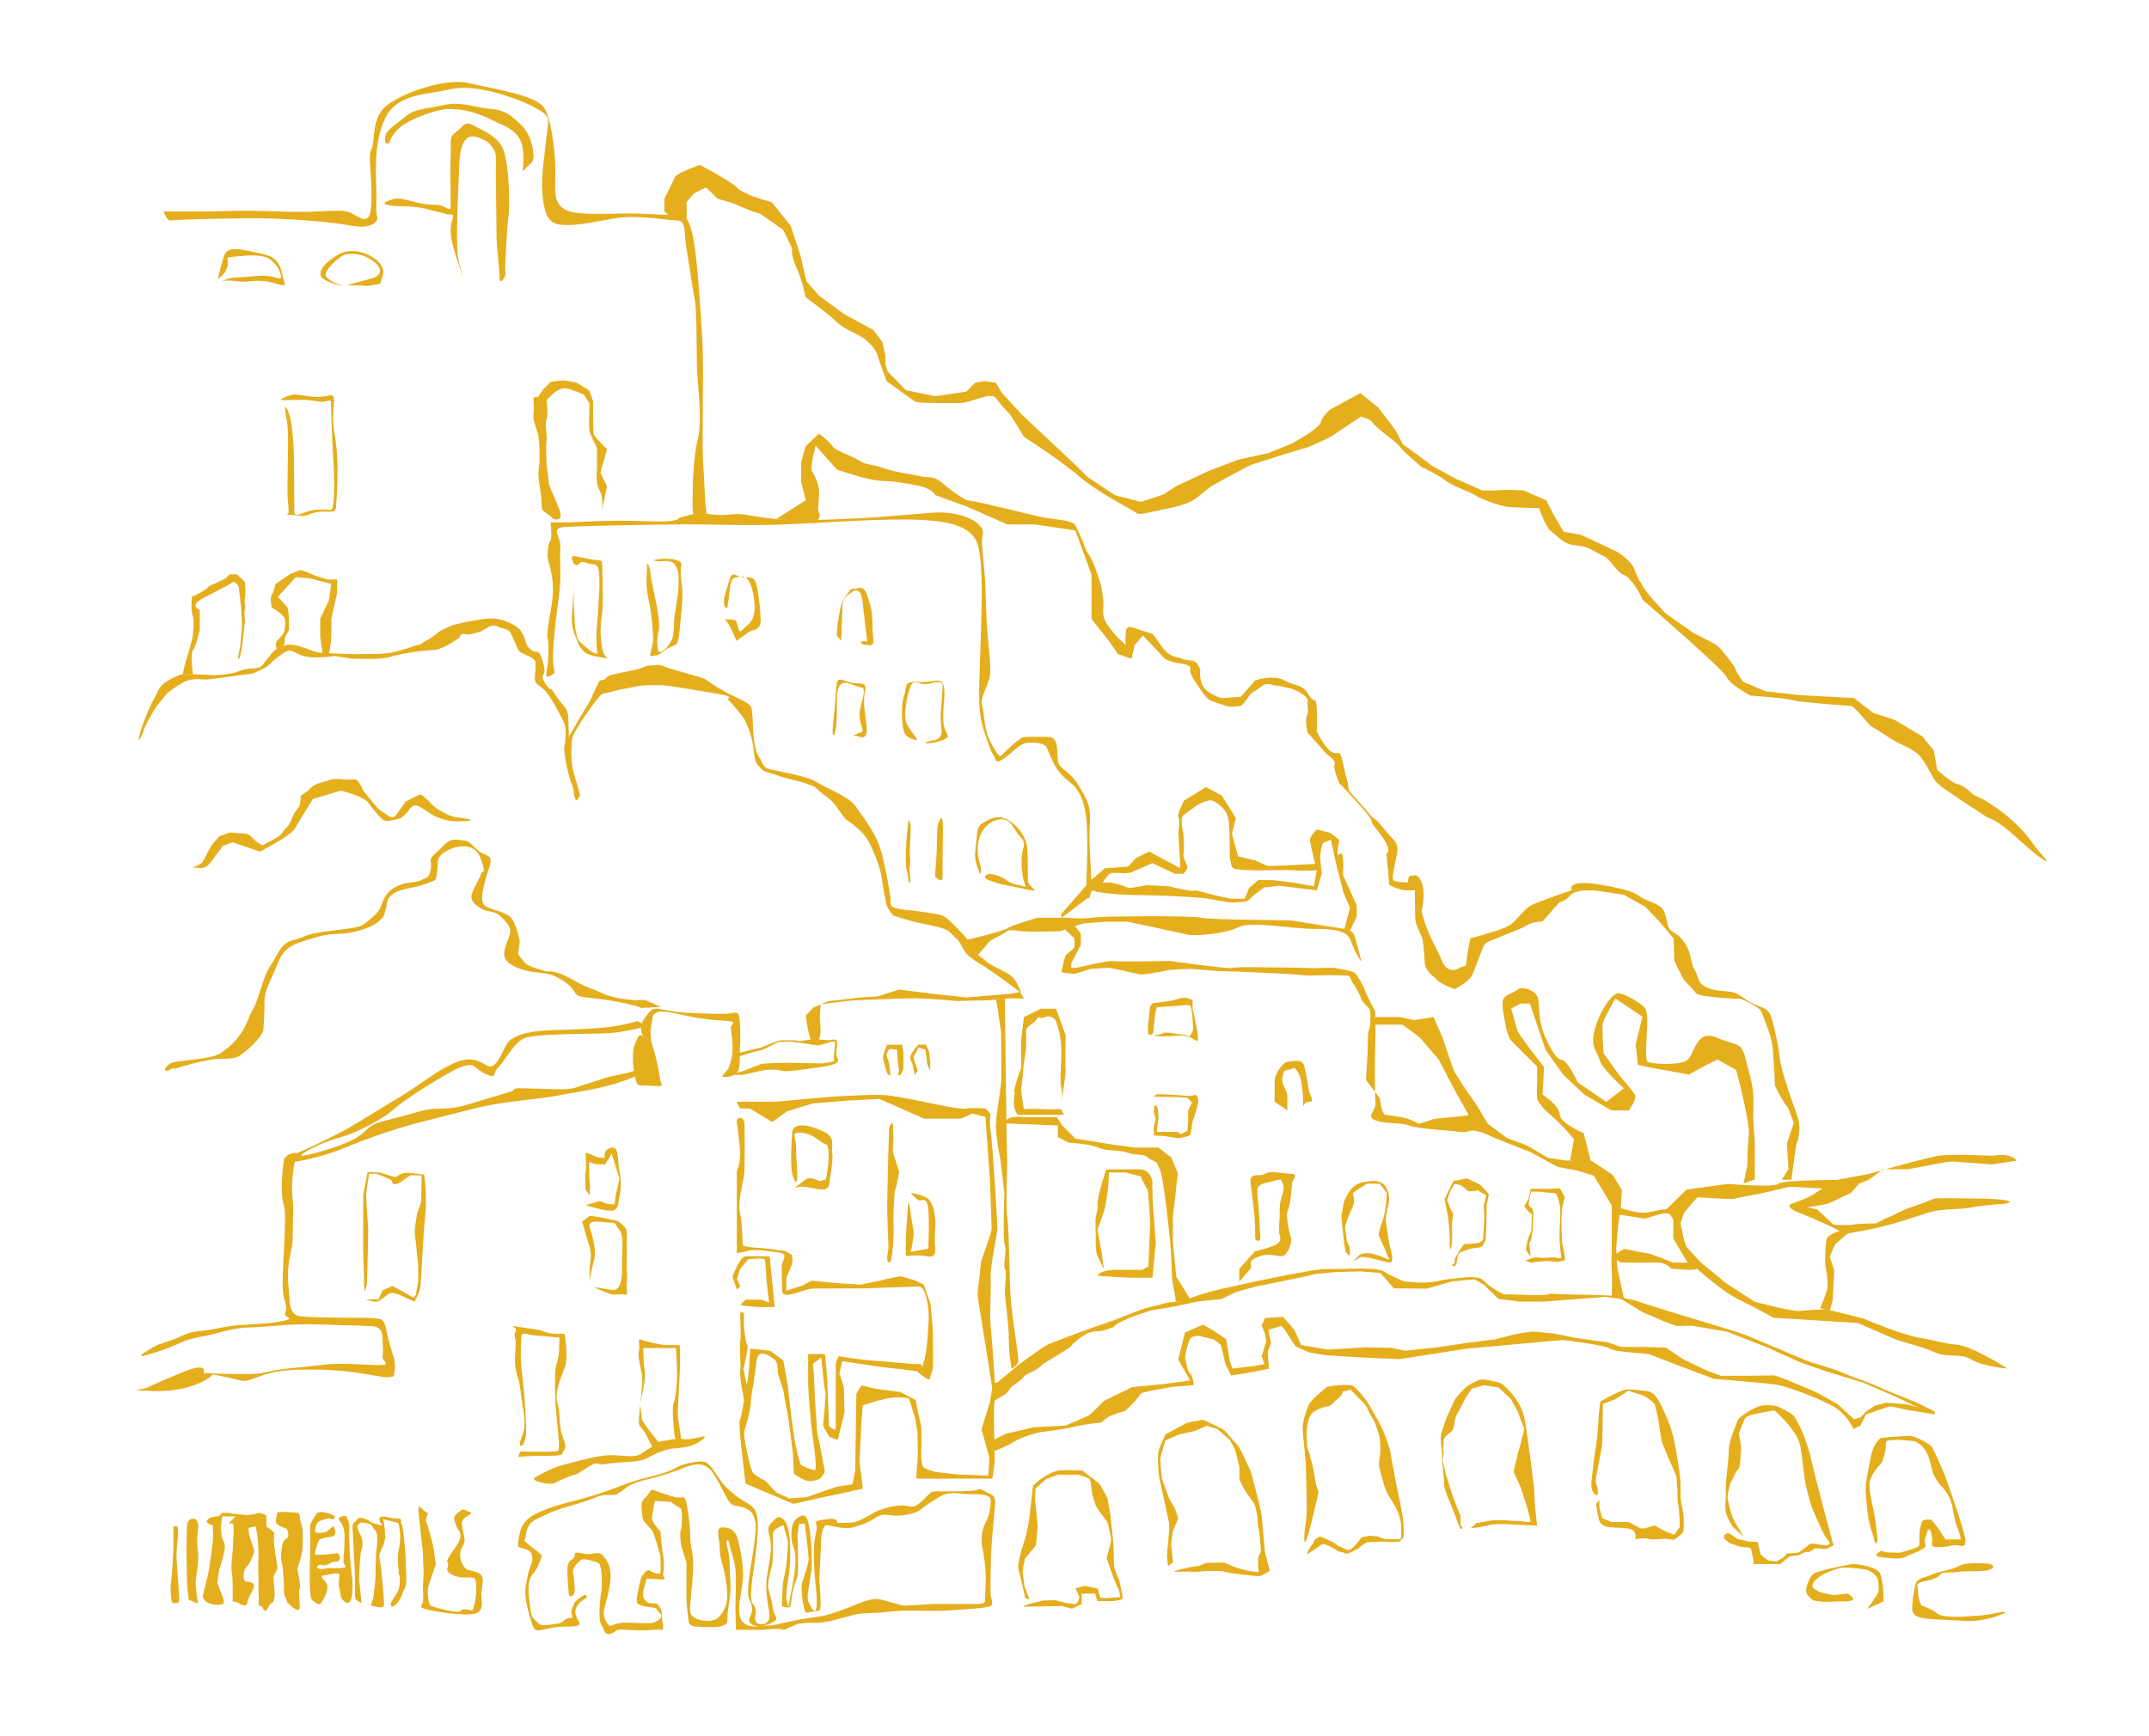 <?xml version="1.0" encoding="UTF-8"?> <svg xmlns="http://www.w3.org/2000/svg" xmlns:xlink="http://www.w3.org/1999/xlink" version="1.1" id="Слой_1" x="0px" y="0px" viewBox="0 0 1524.8 1232" style="enable-background:new 0 0 1524.8 1232;" xml:space="preserve"> <style type="text/css"> .st0{fill:#E5AE1D;} </style> <g> <path class="st0" d="M116,150.1h34.6c0,0,22.4-1.1,47.9,0c25.6,1.1,39.4-1.6,47.4,0c8,1.6,17,14.4,17.6-6.4s-2.7-33,0-37.8 c2.7-4.8,0-20.2,9-29.3s42.1-21.8,60.2-17.6c18.1,4.3,48.4,8.5,53.8,18.1s8,35.7,7.5,48.4s-0.5,21.3,10.1,24.5s34.1,1.1,47.9,1.6 c13.8,0.5,29.3,1.1,32.5,1.6c3.2,0.5,5.9,6.9,8,19.2c2.1,12.2,4.8,47.9,5.9,70.3s-0.5,71.3,0.5,85.7c1.1,14.4,1.1,28.7,2.1,33.5 s-2.7,4.8-4.8,5.3c-2.1,0.5-4.8,2.7-4.8-9s0.3-33,3.7-46.3s0-37.3-0.5-49.5c-0.5-12.2,0-41.3-1.6-49.4c-1.6-8.1-5.3-33.6-6.4-40 c-1.1-6.4,0.5-16.5-5.9-16.5s-28.2-4.3-44.2-1.6c-16,2.7-24,4.8-34.1,4.8c-10.1,0-14.9-2.1-17-17.6c-2.1-15.4,0.5-27,2.1-42.6 s4.3-16.5-7.5-22.9c-11.7-6.4-41.5-17.6-60.2-13.3s-38.2,2.8-46.8,21.3c-8.7,18.5-5.9,44.2-5.9,53.8c0,9.6-0.5,12.2,0.5,15.4 c1.1,3.2-3.7,9-18.1,6.4c-14.4-2.7-43.7-5.3-69.7-5.3s-57,1.1-59.1,1.6C118.7,157,116,150.1,116,150.1z"></path> <path class="st0" d="M276.2,101.7c0,0,1.6-8,11.2-13.8c9.6-5.9,24.5-10.6,31.4-10.6s17.6,1.6,28.2,6.9c10.6,5.3,22.4,8,24,21.8 c1.6,13.8-2.1,18.1,1.6,13.8s6.4-3.7,5.9-10.6c-0.5-6.9-3.2-15.4-9-20.8c-5.9-5.3-9.6-10.1-21.8-11.2s-20.2-5.3-32.5-2.7 c-12.2,2.7-20.8,2.7-26.6,7.5c-5.9,4.8-13.8,10.1-14.9,13.3s0,6.4,0,6.4H276.2z"></path> <path class="st0" d="M278.4,141.6c0,0,2.1-1.6,9,0c6.9,1.6,12.4,3.7,21.1,3.7c4.3,0,7.2,1.7,8.9,2.6c1.8,0.9,2.4,0.9,2.4-2.6 c0-6.9-0.5-25.6,0-34.6s-1.6-13.3,3.2-16.5c4.8-3.2,6.4-9,12.8-5.3c6.4,3.7,18.1,7.5,21.8,18.6c3.7,11.2,4.3,38.9,3.2,46.3 c-1.1,7.5-1.6,21.3-1.6,21.3s-1.1,14.9-0.5,18.1c0.5,3.2-4.3,10.6-4.3,3.2s-2.1-19.7-2.1-29.8c0-10.1-0.5-34.1-0.5-45.3 s0.5-12.2-1.6-15.4s-3.2-5.7-11.2-8.4c-8-2.8-12.6,2.6-13.2,21.2s-3.1,57.5,0,68.1c3.1,10.6,3.1,10.6,3.1,10.6s-8.6-22.4-9.1-31.9 c-0.5-9.6,4-13.3,0-13.3c-4,0-1,0-9.3-1.9c-8.3-1.9-9.8-2.9-17-3.5s-2.9-0.3-10.4-0.5S266.9,144.8,278.4,141.6z"></path> <path class="st0" d="M157.5,199.6c0,0,3.5-1.1,10.9,0c7.5,1.1,11.4-1.1,20,0c8.5,1.1,15.4,5.7,13.3,0.3 c-2.1-5.4-1.3-16.8-14.6-19.5s-25.6-7.2-28.2,1.3s-4.8,17.3-4,16.2c0.8-1.1,4.5-2.6,6.4-8.4c1.9-5.8-3.2-6.8,4.3-7.3 c7.5-0.5,20.7-2.9,27.1,2.7c6.5,5.5,7.7,12.8,5.9,12.8c-1.9,0-6.1-2.7-15.7-1.9c-9.6,0.8-13.8,1.1-17.6,1.3 C161.5,197.5,157.5,199.6,157.5,199.6z"></path> <path class="st0" d="M245.9,202.5c14.1-0.2,13.8,1,17.3,0c3.5-1,6.9,0.1,7.2-2.9c0.3-2.9,4-6.9-1.3-13.1s-18.9-11.7-29-5.9 c-10.1,5.9-13.6,11.2-12.5,15.2c1.1,4,16.5,7.6,15.2,7c-1.3-0.6-10.4-3.5-11.7-7.3c-1.3-3.7,10.9-15.2,15.4-15.2s8.9-1,16.8,4 c7.8,5,9,10.9,0.3,13.3S245.9,202.5,245.9,202.5z"></path> <path class="st0" d="M202.1,284c5.7-0.1,14.5-0.5,17.2,0c2.7,0.5,4.4,0.5,8.1,1.1c3.6,0.5,7.4-2.1,7.4,0c0,2.1,0.8,28.7,1.6,39.1 c0.8,10.4,1.1,27.7,0,33.5c-1.1,5.9,0.8,3.7-10.6,4c-11.4,0.3-17,8.1-17,0.2c0-7.9,0-36.9-0.5-44.6c-0.5-7.7-1.3-16.8-2.4-21 c-1.1-4.3-4.3-11.2-3.6-5.1c0.7,6.1,1.5,6.7,1.7,10.9c0.3,4.3,0.5,8.3,0.3,20.5c-0.3,12.2-0.5,30.3,0,33.5c0.5,3.2,0.5,8,0.5,8 s-3.1,1.3,1.6,1.3c4.7,0,7.7,1.8,12,0c4.3-1.8,7.5-2.4,11.7-2.4c4.3,0,8,1.3,8.3-3.2c0.3-4.5,1.1-13,1.1-26.1c0-13-1-18.7-2.7-29.5 c-1.6-10.9,1.3-20.5-0.3-22.6c-1.6-2.1-0.4-0.8-9,0s-16.6-2.8-21.4-1.1C201.2,282.1,196.1,284.1,202.1,284z"></path> <path class="st0" d="M393.6,477.5c-0.8-5.9-2.1-5.1-0.3-26.6c1.9-21.6,4.3-29.5,4.3-42.1s-0.5-14.6,0-21c0.5-6.4-7.5-13,2.9-13.8 c10.4-0.8,75.3-1.9,87.6-1.9c12.2,0,47.4,1.1,71.3,0c24-1.1,68.4-4.3,92.6-3.2c24.2,1.1,39.1,5.3,42.3,19.7 c3.2,14.4,2.4,40.7,1.3,72.9c-1.1,32.2-1.9,44.2,2.7,57.5c4.5,13.3,4.5,13.8,6.7,17c2.1,3.2,0.5,7.2,8.3,1.6 c7.7-5.6,10.4-10.4,17.3-10.6s11.2,1.3,12.2,3.7c1.1,2.4,2.7,7.2,6.1,13.3c3.5,6.1,9,10.1,10.9,11.7c1.9,1.6,10.4,7.7,11.4,30.9 c1.1,23.2-1.6,49.2,0.3,50.8s3.5-3.5,2.4-22.1c-1.1-18.6-1.1-21.3-0.5-32.7c0.5-11.4-2.4-15.7-8.5-25.8 c-6.1-10.1-12.8-10.4-14.1-16.2c-1.3-5.9,1.1-17.6-6.9-17.6c-8,0-15.7-0.5-18.6,0.5c-2.9,1.1-14.1,11.7-14.9,12.8 c-0.8,1.1-2.3,0.2-7.5-9.6c-5.2-9.8-4.2-20.5-6.1-26.4s6.1-15.2,5.9-24.5c-0.3-9.3-0.5-10.6-1.9-24.8c-1.3-14.1-1.1-29.5-2.1-42.6 s-1.3-13.6-1.9-21.6s2.9-8.8-1.9-14.1s-18.1-10.1-33.8-8.8c-15.7,1.3-36.5,3.1-47.9,3.7c-11.4,0.6-32.5,1.6-44.2,1.6 c-11.7,0-13.6-0.3-25-1.6c-11.4-1.3-17-3.7-26.6-2.4c-9.6,1.3-20.8-1.6-20.8-1.6l-14.9,3.9c0,0,1.3,3.5-23.2,2.4 c-24.5-1.1-53.5,0.8-53.5,0.8h-14.4c0,0,1.3,11.4,0,12.8c-1.3,1.3-2.9,9.8-1.6,14.1c1.3,4.3,3.2,12.8,3.2,17s0.5,3.7-0.3,10.9 s-4.5,24.2-3.4,27.1s0.6,17.3,0,20s-1.4,7.2-0.2,7.5C389.6,480.7,393.6,477.5,393.6,477.5z"></path> <path class="st0" d="M406.6,399c-0.3-1.3-1.6-4.3,0-4.3s5.6,0.8,12,2.1c6.4,1.3,8.3,0.3,8.5,2.1s1.1,27.4,0.3,34.3 c-0.8,6.9-1.6,13-1.1,18.4c0.5,5.3,0.5,7.5,1.6,11.2s5.6,5.6,0,4s-13.6-0.3-17.8-10.6c-4.3-10.4-4.7-12.8-4.2-20.8 c0.5-8,1.5-24.2,1.3-20.5c-0.4,8.2-0.3,12.8,0.3,20c0.5,7.2,0,9.6,1.3,13.8c1.3,4.3-0.3,4.3,4.3,8.3c4.5,4,7.7,6.7,9.8,6.7 c2.1,0,0.5,1.6,0.3-7.5c-0.3-9,1.1-17.8,1.3-25.1c0.3-7.3,1.1-12.7,0.8-20.1c-0.3-7.5-0.5-10.4-5.1-10.6c-4.5-0.3-6.9-3.2-9.3-0.3 C408.5,403,406.6,399,406.6,399z"></path> <path class="st0" d="M459.1,400.3c-0.1,9.8-1.3,14.6,1.1,25.3s2.7,19.2,3.2,26.4c0.5,7.2-4.3,14.6-0.5,13.6s2.9,0.5,9.6-4.5 c6.7-5.1,8.5,0.5,9.8-14.6c1.3-15.2,2.9-23.4,1.1-34.9s2.9-12-3.5-14.1c-6.4-2.1-16.2,0-16.2,0s0,0.5,2.9,0.8 c2.9,0.3,10.1-1.6,12.5,2.7c2.4,4.3,2.4,5.9,2.4,13.6c0,7.7-2.9,19.7-3.2,26.6c-0.3,6.9,0,10.4-2.9,15.2c-2.9,4.8-7.7,8.3-8.5,5.1 c-0.8-3.2-0.8-9.6,0.5-13.8c1.3-4.3-1.6-19.2-2.4-22.6c-0.8-3.5-3.7-17.3-3.7-19.7S459.1,398.4,459.1,400.3z"></path> <path class="st0" d="M513.6,439.7c0,0,1.1-0.8,3.7,4c2.7,4.8,5.3,11.2,5.3,11.2s4.8-3.7,8.3-6.1s9-0.9,8.8-9.1 c-0.3-8.2-0.8-12.2-2.1-20.2s-1.9-10.1-8.8-9.8c-6.9,0.3-9-5.9-11.4,2.4c-2.4,8.3-4.3,13-3.7,16.5c0.5,3.5,2.4,2.8,2.4,2.8 s0.3-2.2,1.1-7.8c0.8-5.6,0.7-12.8,4.3-13.6c3.5-0.8,7.7-2.7,10.6,3.7c2.9,6.4,3.7,16.2,3.2,20.2c-0.5,4-1.9,7.5-5.3,10.1 s-4.3,5.6-5.6,3.2c-1.3-2.4-1.1-5.9-2.7-6.9C520,439.2,513.6,439.7,513.6,439.7z"></path> <path class="st0" d="M593.8,450.9c0-1.1,0-5.6,1.1-11.7s1.6-11.2,4.5-15.2c2.9-4,4-6.4,6.4-6.1c2.4,0.3,6.9-3.7,9.6,4.8 c2.7,8.5,3.7,11.4,3.7,22.1c0,10.6,2.9,13.6-3.7,13c-6.7-0.5-4.5-2.7-2.7-2.9s3.2,2.9,2.1-4.3c-1.1-7.2-1.9-17-2.7-23.2 c-0.8-6.1-2.7-10.9-7.7-7.2s-6.7,4.7-6.7,11c0,6.3-0.5,11.3-0.5,15.3c0,4-0.5,8.3-0.5,8.3L593.8,450.9z"></path> <path class="st0" d="M590.8,518c0.2-1.9,0.8-10.9,1.6-17.1c0.8-6.3,0.3-9.7,1.3-15.9c1.1-6.1,6.1,0,14.6,0c1.6,0,2.7,0.1,3.6,0.3 c3.8,0.8,1.5,3.8,1.2,11.4c-0.3,9.3,3.7,23.2,0.9,25.6c-2.8,2.4-4.3-0.3-7.4,0c-3.1,0.3,2.2-1.9,4.6-2.7c2.4-0.8-1.3-5.3-1.3-12.5 s5.9-18.6,1.3-19.2c-4.5-0.5-11.6-5.8-14.9-1.9c-3.3,3.9-2.1,9.6-2.7,24C593.2,524.3,590.3,523.5,590.8,518z"></path> <path class="st0" d="M649.7,525.1c-5.7-1.3-8.5-2.7-9.3-11.2c-0.8-8.5-0.5-16.2,1.3-21c1.9-4.8-1.1-9.8,9.8-9s15.7-3.5,17.8,2.1 c2.1,5.6-0.5,14.9,0,25.3c0.5,10.4,6.9,10.9,0,13.8c-6.9,2.9-16.2,2.9-11.4,1.3c4.8-1.6,6.7-0.4,9-3.3c2.4-2.9,0.5-7.4,0.5-13.5 s1.1-13.6,1.1-17.6c0-4,2.9-10.1-7.2-7.2c-10.1,2.9-12.5-4.8-15.4,2.9c-2.9,7.7-4.8,20.2-2.7,25.6 C645.4,518.8,653.1,525.9,649.7,525.1z"></path> <path class="st0" d="M644.6,626.3c0-7.7-1.9-7.2-1.9-16.5c0-9.3,0.5-15.7,1.1-20c0.5-4.3,0.5-9.8,1.9-6.1c1.3,3.7-0.8,20.2,0,24.8 c0.8,4.5-1.1,5.6,0,12.2C646.7,627.4,644.6,626.3,644.6,626.3z"></path> <path class="st0" d="M663.5,622c0-2.1,0.8-10.2,1.1-17.6s0.3-12.2,0.5-16.5c0.3-4.3,3.2-10.2,3.7-5.5c0.5,4.7,0,21.5,0,25.7 c0,4.3,0,7.7,0,13.8C668.8,628.2,663.5,622,663.5,622z"></path> <path class="st0" d="M695.2,620.2c-2.1-6.7-4.3-9.8-2.9-19.2c1.3-9.3,0.3-13.8,4.5-16.5c4.3-2.7,11.2-7.5,19.4-2 c8.3,5.5,12.5,13.8,12.8,20.3s0.3,17,0.3,22s10.9,9,0,6.6c-10.9-2.4-18.9-3.6-22.6-5c-3.7-1.4-9.6-2.5-7.2-5.1 c2.4-2.7,11.4,0.7,14.9,3.5s9,3.4,9,3.4l4.5,1.3c0,0-1.9-4.5-2.4-8.8c-0.5-4.3-1.1-8.3-0.3-14.7s3.5-6.9-1.6-12.5 c-5.1-5.6-6.6-15.3-17.8-11.1s-13.8,18.8-11.2,27.8C697.3,619.4,695.2,620.2,695.2,620.2z"></path> <path class="st0" d="M724.7,705.1c-0.3-0.3-0.8-0.7-1.3-1.2c-4.7-4-15.9-11.8-22.1-16.1c-6.9-4.8-13.6-7.5-17-13s-3.2-6.7-6.9-9.8 c-3.7-3.2-3.2-4.8-11.1-6.9c-7.8-2.1-12.9-2.7-18-4c-5.1-1.3-14.4-4.3-14.4-4.3s-4.5-4.6-5.3-9.3c-0.8-4.8-1.6-7.8-2.7-15.6 c-1.1-7.8-3.2-14.4-8.5-25.6c-5.3-11.2-16.2-16.5-17.8-18.4s-6.2-8.8-8.8-11.7c-2.6-2.9-6.2-4.8-9.7-8c-3.5-3.2-1.6-2.4-9.1-5.1 c-7.5-2.7-10.6-2.4-18.9-5.3c-8.3-2.9-10.9-2.7-13.3-5.6c-2.4-2.9-3.5-2.4-4.5-8.8c-1.1-6.4-0.3-5.6-1.9-12c-1.6-6.4-4-12-5.3-14.1 c-1.3-2.1-8.3-10.9-10.9-13c-2.7-2.1,6.1-2.7-9-5.1c-15.2-2.4-33.8-5.9-38.9-5.9c-5.1,0-13-0.3-17.6,0.8s-13.3,2.4-15.4,3.2 c-2.1,0.8-7.5,1.6-9.3,2.4s-20.8,26.1-21.2,32.5c-0.4,6.4-0.7,10.9,0,16.2c0.7,5.3,1.2,7.2,3.1,13.3c1.9,6.1,2.7,9.8,2.7,9.8 s-2.7,6.1-3.7,1.9c-1.1-4.3-0.6-6.1-2.4-10.4c-1.9-4.3-6.1-22.6-5-26.6c1.1-4,1.3-13-0.2-16.2c-1.4-3.2-9.9-20.2-14.7-24.2 c-4.8-4-6.4-4-6.1-8.5c0.3-4.5,0.8-5.1,0.5-7.7s0.8-3.1-1.9-5.3s-3.7-1.9-5.9-3.2c-2.1-1.3-3.5-0.8-5.1-4.3c-1.6-3.5-2.7-6.7-3.5-8 c-0.8-1.3-1.1-5.1-6.1-5.9s-5.9-4-11.4-0.8c-5.6,3.2-3.5,2.4-7.7,3.7c-4.3,1.3-5.1,1.1-6.7,1.3s-3.2-1.6-5.1,0.8 c-1.9,2.4,3.2-1.1-4,3.7s-9.6,5.1-11.7,5.9c-2.1,0.8-6.9,0.8-12,1.3c-5.1,0.5-17.8,2.9-20,3.6c-2.1,0.7-4,1.3-9.8,1.8 c-5.9,0.5-20,0-20,0l-11.7-1.8c0,0-13.8,2.2-21.8,0c-8-2.2-8.5-6.2-14.6-2c-6.1,4.3-6.9,5.1-9.8,8c-2.9,2.9-12,6.4-12,6.4 s-27.9,3.9-31.7,4.2s-10.1-1.3-16,1.4s-12.8,8.3-12.8,8.3s-4,4.8-7.2,8.9c-3.2,4.1-9.6,16.6-9.6,17.7c0,1.1-5.3,12.2-2.9,3.2 s7.5-21,9.8-24.8s3.2-8,6.7-11.2c3.5-3.2,12.2-7.2,14.1-7.2s11.7,0,18.9,0.5s9.6-0.3,15.4-1.1s7-3.2,15.2-3.5s7.2-3.2,9.8-5.9 s4.5-6.4,7.7-8.3s5.3-2.8,10.4-2.6c5.1,0.2,15.7,4.7,15.7,4.7s3.7,1.1,9,1.3s11.4,0.3,14.1,0.5c2.7,0.3,18.6,0,21.3,0 s9.6-0.5,13.6-1.6c4-1.1,8.8-2.4,12.2-3.7c3.5-1.3,4.3-0.5,7.2-2.7c2.9-2.1,4.3-2.1,7.2-4.5c2.9-2.4,5.1-4,6.4-4.5 c1.3-0.5,7.5-3.5,7.5-3.5s10.4-2.6,14.6-3.1s11.4-2.7,19.4-0.8s13.3,6.4,14.1,7.7c0.8,1.3,2.4,3.2,3.5,7.2c1.1,4,1.3,4.3,4.3,6.7 c2.9,2.4,5.1-0.1,6.7,4.1c1.6,4.2,2.9,9.5,2.4,11.9c-0.5,2.4-1.9,1.5-0.8,4.7c1.1,3.3,3.2,5.4,4.8,7c1.6,1.6-0.8-3.2,4.3,4.8 c5.1,8,8.5,7.5,8.8,16.5c0.3,9,0.3,12.7,0.3,12.7l5.6-9.8c0,0,6.1-10.5,6.4-10.7s4-6.6,4.5-8.2c0.5-1.6,5.3-11.2,5.3-11.2l4-1.1 c0,0,1.3-2.3,4-2.9c2.7-0.5,6.4-1.6,10.6-2.4c4.3-0.8,8-1.6,9.6-2.1c1.6-0.5,5.1-2.4,9.3-2.4s2.9-1.3,9.8,1.3s25.6,7.1,27.7,8.5 c2.1,1.4,5.6,4.3,14.4,9.1c8.8,4.8,17.6,7.6,18.4,11.4c0.8,3.8,1.1,12.3,1.3,16.8c0.3,4.5,1.1,13.8,4,17.8c2.9,4,1.9,7.5,8.5,9 s26.1,4.8,32.2,8.8c6.1,4,23.5,10.7,27.6,16.9c4.1,6.2,7.5,10,11,16.1c3.5,6.1,5.9,9.6,8.8,21.6c2.9,12,4.3,21.8,5.1,26.6 c0.8,4.8-2.1,7.5,6.4,9s5.3,0.3,15.2,1.9c9.8,1.6,14.4,1.6,17.6,4c3.2,2.4,14.6,13.8,15.4,15.7c0.8,1.9,4,5.9,4.5,6.7 c0.5,0.8-1.6,0.8,1.2,2.9s4.9,3.7,6.8,5.1s2.9,2.7,9.3,5.9c6.4,3.2,8.5,4,11.7,7.7C722.8,699,724.7,705.1,724.7,705.1z"></path> <path class="st0" d="M120.9,754.7c3.7-2.4,28.3-2.4,35.5-7.2c7.2-4.8,14.4-11.2,19.2-22.8s4.4-7.5,8.4-19.7s4-13.4,8.8-21 c4.8-7.6,6.8-14.8,15.2-16.8c8.4-2,8.4-4.4,25.2-6.4c16.8-2,22-2.8,24.8-4.8c2.8-2,10-7.6,11.6-11.2c1.6-3.6,3.2-11.6,11.6-15.6 c8.4-4,11.6-2,17.6-4.6c6-2.6,5.6-2.2,6.8-7.4c1.2-5.2-2.5-6.7,3.2-11.4c5.6-4.6,8.4-11,16.4-9.8s6-0.1,12.8,6.5s12.8,2.2,8.8,14.2 c-4,12-6.4,22.4-3.2,25.6c3.2,3.2,14,4.4,18.4,8.4s6.8,17.6,6.8,17.6l-1.2,8.8c0,0,3.6,5.2,6,7.2s14.5,5.2,14.5,5.2 s5.3-1.6,17.9,5.6c12.6,7.2,13.8,6.1,21.4,9.8c7.6,3.7,18.8,4.5,22.4,4.9c3.6,0.4,6.8-0.8,9.2,0.4c2.4,1.2,10,4.4,10,4.4l-14,0.8 c0,0-1.2-1.6-18.8-4.8c-17.6-3.2-25.6-1.9-27.9-5.7c-2.4-3.9-4.5-6.7-12.4-11c-7.8-4.4-14.4-2.8-23.2-5.2s-14-6-14.8-10 c-0.8-4,1.6-9.2,3.6-14.8c2-5.6-1.4-8.8-6.4-13.6c-5-4.8-9.2-2.4-14-5.6c-4.8-3.2-7.6-6-6.4-10c1.2-4,5.2-10.4,6.4-14 c1.2-3.6,3.2-0.4,1.6-6.4c-1.6-6-4-12.8-12.4-13.6c-8.4-0.8-19.6,5.2-19.6,10.4c0,5.2-0.9,12.4-2,13.4c-1.2,1-9.9,4.2-16.3,5.4 c-6.4,1.2-16.4,3.3-17.6,10.2c-1.2,6.9-2.8,10.5-2.8,10.5s-2.8,3.6-7.2,6s-14,5.6-22,6s-10.5,0-23.4,4c-12.9,4-18.1,6-22.9,18.4 c-4.8,12.4-8.8,17.2-8.8,25.6c0,8.4-0.4,14.8-0.8,20c-0.4,5.2-12,15.2-14.4,16.8s-2.4,4-14.8,4c-12.3,0-34.6,7.2-34.6,7.6 c0,0.4,1.9-2.4-2.1,0C116.9,761.5,114.9,758.7,120.9,754.7z"></path> <path class="st0" d="M452.3,745.5c0,9.6,14.4,12-4.4,19.6s-37.9,9.6-51.9,12.4c-14,2.8-38.3,3.6-62.7,10 c-24.4,6.4-43.9,10.4-68.3,19.2s-23.6,10.4-44.7,15.6c-21.2,5.2-23.2,0.8-13.6-2.4c9.6-3.2,30.3-14,36.7-17.2s29.1-17.6,38.7-23.2 s27.5-18.8,33.9-22c6.4-3.2,12.8-6.8,20.8-5.2s10.4,8.4,15.6,1.6c5.2-6.8,5.6-13.2,10.4-16.4c4.8-3.2,12.8-6,29.1-6.4 c16.4-0.4,32.3-1.2,41.5-2.4c9.2-1.2,18.8-4,18.8-4s10,3.6-1.2,5.6c-11.2,2-11.6,2.8-27.5,3.2s-43.5,0.4-51.1,3.2 c-7.6,2.8-14,16-18.8,20.8c-4.8,4.8-0.4,8.4-8.8,4.8c-8.4-3.6-7.2-8.8-17.2-5.2c-10,3.6-42.3,24.4-47.9,29.9s-25.2,16.8-39.1,20.4 c-14,3.6-31.5,13.6-25.6,12.8c6-0.8,29.5-7.2,38.7-13.2s6-8.4,20.8-12c14.8-3.6,26-7.6,32.7-8s13.6,0.4,26.4-3.6 c12.8-4,24.4-7.2,29.1-8.8c4.8-1.6-4-2.8,17.6-2c21.6,0.8,24.8,0.4,28.3-0.8c3.6-1.2,4.4-1.6,12.4-4c8-2.4,6.8-2.8,16.8-4.8 c10-2,9.6-2.2,12-3.1c2.4-0.9,2.4,3.9,2.4-0.9c0-4.8-2.8-5.9-1.2-8.4S452.3,745.5,452.3,745.5z"></path> <path class="st0" d="M457.6,738.3c-1.7-4-5.4-8.7,0-16s5.4-7.2,13.9-5.6c8.4,1.6,12.4,2,22.8,2.4c10.4,0.4,11.9,0.4,19.3,0.4 s10.2-3.2,11,2.8c0.8,6,0.8,16,0.4,22.4c-0.4,6.4,0.8,14.8-2.8,17.2c-3.6,2.4-5.2,2.4-8.6,2.4c-3.4,0,2.2-3.6,3.4-6.4 s2.8-8.4,2.8-13.6c0-5.2-0.8-11.2-1.2-14.4c-0.4-3.2,4.8-4.4-1.2-5.2c-6-0.8-6.4,0-20.8-2c-14.4-2-31.9-9.2-33.5-0.8 c-1.6,8.4-2.4,14,0.4,22c2.8,8,4.8,22,5.2,23.6c0.4,1.6,3.2,4-4,3.2c-7.2-0.8-12.1,1.1-13.2-2.8c-1.1-3.9-2.8-12.4-2.4-18.8 c0.4-6.4,0.7-6.7,3.2-12.4C454.8,731.1,457.6,738.3,457.6,738.3z"></path> <path class="st0" d="M201.3,824.6c0,0-3.1,20,0,30.3s-2.7,55.5,0,65.1c2.7,9.6,1.6,9.6,0.9,12.4c-0.6,2.8,9.3,3.2-4.2,5.6 c-13.6,2.4-27.5,1.2-41.9,4.4c-14.4,3.2-18,1.2-27.9,6s-13.2,4-20,8c-6.8,4-15.6,9.2,2.8,3.2c18.4-6,17.2-8.4,31.1-10.8 s20.4-6.4,36.3-6.8c16-0.4,25.6-2.8,49.1-2s37.5,0.8,39.1,1.6c1.6,0.8,4.8,1.6,4.8,7.6c0,6,0.8,9.4,0,13.1s7.6,6.5-2.8,6.5 c-10.4,0-26.4-2-41.5,0c-1.1,0.1-2.2,0.3-3.3,0.4c-13.5,1.6-24.1,2.1-32.2,4c-8.8,2-9.6,2-21.2,2c-11.6,0-26-0.8-26-0.8 s4-8.4-15.2-0.4c-19.2,8-24,10.4-25.6,11.2c-1.6,0.8-16.4,1.2,4.4,2c20.8,0.8,33.9-5.2,39.5-8.8c5.6-3.6-0.8-3.6,12.4-1.2 c13.2,2.4,10.6,4.8,23.2,0s22.4-5.2,38.3-5.2s28.7,1.6,38.3,3.2s15.2,2.8,17.6,2c2.4-0.8,2,1.2,2.8-5.2c0.8-6.4-1.2-9.2-3.6-18 c-2.4-8.8-2.8-14-4.4-16c-1.6-2-0.8-2.8-22-2.8s-33.5-0.4-37.9-1.2c-4.4-0.8-6.4-4.4-6.8-12.4c-0.4-8-2-14.4-0.4-25.6 c1.6-11.2,2.8-8.8,2.8-24c0-15.2,0.8-11.2-0.4-24c-1.2-12.8,3-29.8,3-29.8S202.1,817.9,201.3,824.6z"></path> <path class="st0" d="M415.6,1132c3.3,2.7-5.2,2.8-7.2,10.4c-2,7.6,11.2,12-6.8,12c-18,0-21.2,7.6-24.4-2.8 c-3.2-10.4-5.6-20.4-4-27.1s0.8-6.8,3.2-12.8c2.4-6,1.8-10.8-3.7-12.4c-5.5-1.6-6.3,0.4-3.9-11.2c2.4-11.6,12.8-14.4,20.4-17.6 c7.6-3.2,28.7-7.2,47.1-14.4c18.4-7.2,20-6.4,32.3-10s10.8-6,21.6-8s11.6-1.2,17.6,7.6c6,8.8,5.6,8.4,13.6,15.2 c8,6.8,13.6,6,15.6,14.4c2,8.4-0.8,27.1-1.6,33.9c-0.8,6.8-4.4,25.6-1.2,29.1s1.6,7.6,1.6,10.4c0,2.8,1.6,4,4.4,4s6.4-1.6,5.6-8 c-0.8-6.4-3.2-16.4-1.6-26s2.8-14.6,2.8-21.7s-4-11.9,0-15.9s5.6-6.4,9.6-2c4,4.4,4.4,18.8,4,29.5c-0.4,10.8-3.6,21.2-2.4,27.5 c1.2,6.4,1,4.4,2.5-2.8c0.4-2.1,1.1-5.1,1.7-8.6c1.6-8.6,3.2-20,0.9-25.8c-3.2-8.1-1.7-18,1.1-20.4c2.9-2.4,6.8-5.6,8.8,0.8 c2,6.4,3.6,27.1,2.4,36.3c-1.2,9.2-3.6,17.6-2,21.2c1.6,3.6,4.8,9.6,5.6,4.4c0.8-5.2,0-11.6-0.8-19.2c-0.8-7.6-1.2-19.4-0.8-25.3 s1.9-9.5,1.9-12.7c0.1-3.2-2.7-4.4,2.9-5.2c5.6-0.8,8.4-1.6,10.8,0c2.4,1.6-2,2,5.2,2s8.4-0.4,11.2-1.6s10-5.2,11.2-6 s11.2-4.8,18.4-4.8s6.8,2,10.8,0s7.6-6.8,9.6-8.4c2-1.6,1.2-1.6,10.4-1.6s14.4,0,19.6-0.4c5.2-0.4,4.8-2.4,9.2,0.4 c4.4,2.8,8,1.6,7.2,10c-0.8,8.4-2.4,25.2-2.8,35.5s-0.4,25.2-0.4,27.5s2.8,6.8,0,8.4c-2.8,1.6-19.2,2.4-31.5,3.2 c-12.4,0.8-27.5-0.8-39.9,0.8c-12.4,1.6-19.2,0.4-26,2.4c-6.8,2-12.8,3.2-15.2,4c-2.4,0.8-9.6,1.6-12.4,1.6s-4.8-0.4-10,0.4 c-5.2,0.8-10.8,5.3-12.8,4.3c-2-1.1-12.8,0.2-12.8,0.2h-20c0,0-0.4-12.8-0.4-16.4s0.8-19.6,0-26.7c-0.8-7.2-2.8-10.8-4-16.8 s-2.8-3.6-2,0c0.8,3.6,2,7.6,2,15.2s1.2,13.6,0,22.4c-1.2,8.8-1.6,9.6-1.6,12.8s-0.4,4.8-0.4,4.8c-3.2,2.4-6,2.8-10.8,2.8 c-4.8,0-9.6-0.4-10.8-0.4c-1.2,0-4.4-0.4-5.2-2.4c-0.8-2-1.9-16-1.9-16v-14.8v-12.4c0,0-3.3-9.6-3.7-12c-0.4-2.4-1.2-8.8-0.4-10.7 s0.4-1.6,0.8-6c0.4-4.4-0.4-9.2-0.4-9.2l-6.8-4.4c0,0,2-0.4-3.2-0.8c-5.2-0.4-8.8-0.4-8.8-0.4s-2,9.6-2,12.4c0,2.8,6,9.2,6,9.2 s1.6,16.4,2,18c0.4,1.6,0.8,8.4,0,11.6s4,4.8-2,4.4c-6-0.4-11.1-0.4-11.1-0.4s2.1-1.6,0,4.8s-1.1,8.8,0,10c1.1,1.2,2.7,2.4,2.7,2.4 s3.6,0,5.2,0.4c1.6,0.4,1.6,0.8,3.2,3.2c1.6,2.4,0.8,8,1.6,10.4c0.8,2.4,0,5.2,0,5.2s0.4-0.8-10,0c-10.4,0.8-20.8-1.2-22.4,0 c-1.6,1.2-7.2,5.6-9.2,0.2c-2-5.4-2.8-3.4-3.2-9.8c-0.4-6.4,0.8-15.6,1.2-17.2c0.4-1.6,0.4-5.6,0.4-9.6c0-4-0.8-10.4-2.4-11.2 c-1.6-0.8-10-3.6-12-2.4c-2,1.2-6.8,6-6,9.2s1.2,9.2,1.2,12.8c0,3.6-3.6,5.2-4,3.2c-0.4-2-1.2-10.8-1.2-15.6c0-4.8-0.4-7.6,3.6-10 c4-2.4-2-6,7.2-4c9.2,2,10.8-4,16.4,4c5.6,8,3.2,18,1.2,26.7c-2,8.8-3.6,10.8-2,15.2c1.6,4.4,4,5.6,4,5.6s5.2-2.4,10.4-2.4 c5.2,0,11.6,0.4,17.2,0.4c5.6,0,10.8-4.8,8-6.8s-1.6-3.2-4-4c-2.4-0.8-12.4-0.8-12.8-4.4c-0.4-3.6,1.6-9.6,2.4-14.4 c0.8-4.8,5.2-8.8,6.4-8c1.2,0.8,7.6,4,8,1.6c0.4-2.4,0-11.6,0-11.6s-4.4-16.4-6-18.4s-6.8-6-6.8-10c0-4-2.3-9.2,1.7-12.8 s3.5-6.8,6.7-5.6c3.2,1.2,8.4,3.2,14.4,4.8c6,1.6,7-2.4,8.5,4.4c1.5,6.8,2.7,18.4,2.7,24.8s2.4,9.6,2,21.6c-0.4,12-2.8,27.5-2,31.1 c0.8,3.6,6,6,12,6c6,0,8.8-1.6,12.4-8.8c3.6-7.2,0.8-21.2-0.4-26.4s-3.2-10.4-3.2-17s-3.2-13.8,1.6-14.1c4.8-0.4,9.2,2,10.8,6.8 s5.2,21.2,4,31.1s-3.9,19.6-1.7,26.4s11.5,6,11.5,6s8.6-0.8,10.6-0.8c2,0,14-3.2,21.6-4.4s14.8-2,20-3.6c5.2-1.6,8.4-2.8,13.6-4.8 c5.2-2,15.2-7.2,22-5.6c6.8,1.6,14.8,4.4,17.2,4.4c2.4,0,20.8-1.2,20.8-1.2s9.2,0,20,0c10.8,0,16.4,0.8,16.4-2.4s0-5.2,0.4-14 s-1.6-19.6-2.4-23.8c-0.8-4.2-0.8-11.8,2-16.9c2.8-5.2,3.8-10.4,4-15.6c0.2-5.1-6-5.2-14.8-5.2c-8.8,0-13.6-2.8-22.4,2.4 c-8.8,5.2-9.2,6-12.8,8.8c-3.6,2.8-13.2,4.4-18.8,4c-5.6-0.4-8-1.6-12.4,1.2c-4.4,2.8-8.8,5.2-16.8,7.2c-8,2-18.4-2.8-19.6-1.2 c-1.2,1.6-2.8,5.2-2.8,10.8s-1.2,20.8-1.2,26.4c0,5.6,2.2,23.1-0.4,23.2c-2.6,0-8,1.6-9.2,1.2c-1.2-0.4-4.4-16.4-2.4-22 c2-5.6,4.4-13.6,4.4-16s-2.8-25.2-2.8-25.2l-4,0.4l-1.2,8c0,0,0.4,4,0.4,13.6c0,9.6,0.4,14-1,17.4c-1.4,3.4-3.2,10-3.4,12.8 c-0.2,2.8-0.6,5.4-1.2,6.8s-5,0-5.6-0.2c-0.6-0.2,0.4-14.8,0.6-16.6c0.2-1.8,2.2-10.2,2.6-15.2c0.4-5,1-12.6,0.8-14 c-0.2-1.4-2.4-9.4-2.8-10.8c-0.4-1.4-0.8-1.2-4.2,0.8c-3.4,2-3.8,2.8-3.6,8.4c0.2,5.6,0.2,15.4-0.8,19.2s-2.2,8.2-2.6,12.4 c-0.4,4.2,2.8,10.6,3.2,16.4c0.4,5.8,5.4,8,0.4,10.6s-11.2,4.4-15.4,1.4c-4.2-3,0.8-5.2,0.4-11.2c-0.4-5.9-2.6-4.6-2.8-11 c-0.2-6.4,1.8-18.6,2.6-23c0.8-4.4,3.6-22.8,2.6-26.9c-1-4.2-1.6-8.2-7.8-10.4c-6.2-2.2-8.2-0.2-11.4-5.2c-3.2-5-9.2-19.2-14-23 c-4.8-3.8-10-3.2-17.4-0.2c-7.4,3-18.2,6.4-23.6,7.6c-5.4,1.2-13,3.2-17,6.2c-4,3-6.8,5.2-8.6,5.4c-1.8,0.2-6.2-0.2-9.2,0.4 s-7.4,3-16.2,5.6c-8.8,2.6-17.4,5-23,7.8c-5.6,2.8-10,4.2-12,7.2c-2,3-2.4,5.4-2.8,8.6c-0.4,3.2-2.6,2,1.8,5.4 c4.4,3.4,9.4,7.4,9.6,8s-3.2,10-5.8,12.6s-4.2,6.8-3.4,15.8s2,14.6,2.8,15.6c0.8,1,4,4.4,5.6,5.2s7.8-0.2,11.8-0.8 c4-0.6,4.6-2.6,6.4-3.4c1.8-0.8,4.6-0.8,4.6-0.8s-1.2-3.4-1-4.6s1.8-5.2,2.8-6.8C409.4,1135.4,414.6,1131.2,415.6,1132z"></path> <path class="st0" d="M303.8,1073.7c-4-0.4-7.6-9.6-6.8,0c0.8,9.6,3.2,26.4,3.2,31.5c0,5.2,0.7,9.2,0.1,16.4 c-0.5,7.2,0.1,8.4,0,13.6s-4.9,5.2,3.4,7.2c8.4,2,23.6,4,31.1,3.2c7.6-0.8,7.6-6,6.8-12.4c-0.8-6.4,4-14.8-2.8-17.2 c-6.8-2.4-7-0.8-9.5-4s-3.3-8-2.5-11.2s3.8-5.2,2.5-10.8c-1.3-5.6-2.7-10,0-12.4s7.1-3.6,4.3-4.4c-2.8-0.8-4.8-3.2-7.2-0.8 c-2.4,2.4-5.6,2.8-3.2,9.2c2.4,6.4,4.4,5.2,3.2,10.4c-1.2,5.2-10.8,14.4-8.8,17.2c2,2.8-4,5.2,4,8.8c8,3.6,15.2-0.8,16,4 s0,11.2-0.4,14c-0.4,2.8-2,7.2-2,7.2s-6.7-2.4-8.4,0s-19.6-2.8-21.2-3.6c-1.6-0.8-2.8-10.8-1.6-14c1.2-3.2,5.2-15.6,5.2-15.6 s-1.2-8.4-1.6-11.4c-0.4-3-4.4-17.3-5.2-18.5S303.8,1073.7,303.8,1073.7z"></path> <path class="st0" d="M379.6,1048.6c1.6-0.9,11.2-6.8,20.8-9.2c9.6-2.4,15.6-4.4,25.6-6c10-1.6,17,0.4,23.1,0c6-0.4,5.6-2,11.2-5.2 c5.6-3.2,5.2-4.8,10.4-5.6c5.2-0.8,8-2,14.8-1.2c6.8,0.8,18-4.5,13.6-0.3c-4.4,4.3-11.6,6.3-19.6,6.7c-8,0.4-15.6,4.5-18.8,6.2 c-3.2,1.8-5.7,2.7-11.6,3.3c-5.9,0.5-11.5,0.5-19.5,1.7s-4-3.2-14,3.2c-10,6.4-3.6,2.4-13.6,6.4c-10,4-7.2,4.4-12,4.4 C385.2,1053,376.2,1050.5,379.6,1048.6z"></path> <path class="st0" d="M126.1,1083.3c0.8,8-1.1,14.6-0.8,22.1c0.3,7.5,1.3,17.8,1.6,24.2s0.6,8-1.6,8s-2.9,1.1-3.4-1.3 c-0.5-2.4-1.3-7.5-0.5-13.6c0.8-6.1,1.7-23.7,1.7-25.8c0-2.1,0-13.6,0-13.6H126.1z"></path> <path class="st0" d="M137.8,1077.7c-1.3,0.3-4.8-0.3-5.1,5.6c-0.3,5.9-0.5,19.8-0.3,24.3c0.3,4.5,0,9.8,0.3,15.7 c0.3,5.9,1.3,12.2,1.3,12.2l6.4,2.4c0,0-1.6-10.9-1.6-14.9c0-4,2.7-13,1.6-22.6c-1.1-9.6,0-12.8,0.3-17 C141,1079,137.8,1077.7,137.8,1077.7z"></path> <path class="st0" d="M155.4,1076.1c-0.5,0-1.1,0.1-1.6,0.1c-3.4,0.3-6.4,1-6.9,3.3c-0.5,2.7,4.5,2.4,4.3,3.7c-0.3,1.3-0.3,0,0,5.3 c0.3,5.3-2.6,23.2-3.2,26.9s-4,15.4-4,17.6c0,2.1,2.1,3.9,4.3,4.8c2.1,0.8,5.6,1.4,7.2,1.1c1.6-0.3,4.8,0,2.7-5.1s-4-10.6-4-10.6 l1.3-9c0,0,3.7-10.8,4-15.5c0.3-4.7-1.9-5.8-2.1-7.6c-0.3-1.9-0.8-6.4-0.5-9c0.3-2.7,0.8-5.9,0.8-5.9h4.3h5.3c0,0-5.1,4.3-4.5,5.1 c0.5,0.8,2.7-2.4,2.9,2.1c0.3,4.5-0.3,6.7-0.3,12c0,5.3-1.6,14.1-1.1,18.6c0.5,4.5,0.8,6.9,0.8,12.2c0,5.3,0,10.4,0,10.4 s2.4-0.1,4.5,1.3c2.1,1.4,5.6,3,6.1-1.3s6.9-10.9,3.5-13c-3.5-2.1-6.1,0.8-6.4-4.8c-0.3-5.6,3.5-8.1,3.5-8.1s4.2-7.8,4-10 c-0.2-2.1-2.9-9-3.2-10.1c-0.3-1.1-0.8-4.3-0.8-5.6s5.1-1.6,5.1-1.6s1.1,4,1.6,10.4s0.5,10.1,0.3,15.4c-0.3,5.3,0.1,8.3,0.2,11.4 s-0.4,8.5,0,11.4s0,7.3,0,7.3s2.2,0.2,3,1.8c0.8,1.6,1,2.7,2.5,1.6c1.5-1.1,1.7-4.1,3.6-4.8c1.9-0.8,2.7-5,2.1-9.8 c-0.5-4.8-0.8-8.3-0.5-9.6c0.3-1.3,2.7-4.5,2.7-5.6c0-1.1-1.1-7.7-1.3-8.8c-0.3-1.1-1.3-9.8-1.3-11.4s0.3-5.1,0.3-5.1l-5.5-4.3 c0,0-0.4-6.4,0-7.2c0.4-0.8-4.6-2.7-5.4-2.4c-0.8,0.3-6.4,1.6-8.3,1.6s-13.8-1.6-13.8-1.6h-4L155.4,1076.1z"></path> <path class="st0" d="M211.3,1073.7c0,0-14.6-1.6-14.6,0c0,1.6-2.1,6.1,0,8s6.8,3.2,6.8,3.2s1.1,2.1,1.1,4.8c0,2.7-2.7,1.9-3.7,4.8 c-1.1,2.9-1.9,10.5-1.3,13.1s1.3,5.8,1.3,8.5c0,2.7,0.8,6.7,0.5,11.7s2.2,7.2,2.1,8.5s5.1,5.1,5.1,5.1s3.5,2.7,4,0 s-1.1-11.4,0-13.8s-1.6-13.8-1.6-13.8l1.8-6.1c0,0,1.6-5.3,1.9-8.9c0.3-3.6,0-13.5,0-13.5l-1.9-7.5 C212.9,1077.7,212.9,1073.8,211.3,1073.7z"></path> <path class="st0" d="M225.1,1073.7c0,0-5.1,6.7-5.1,9.6s0.3,20.5,0,23.2c-0.3,2.7-0.3,18.6,0,22.1c0.3,3.5,0.3,6.7,2.4,7.7 c2.1,1.1,3.7,4.3,6.4,0s4.5-9.8,2.9-12.5c-1.6-2.7-5.9-5.3-1.3-5.9c4.5-0.5,10.1-2.4,10.4-0.3c0.3,2.1-1.1,5.3,0,9.8 c1.1,4.5,0.5,6.1,1.9,7.5s3.7,4.3,5.9,1.3c2.1-2.9,1.6-14.4,1.3-16c-0.3-1.6-1.6-14.6-1.6-15.4c0-0.8-0.5-11.4-0.5-12.8 s0.3-10.1-0.3-11.7c-0.5-1.6-1.9-4.5-1.9-4.5s-6.9,0-4.8,3.2s3.7,4.8,3.7,12.5c0,7.7-0.8,14-0.8,16.8c0,2.9,4.5,3.9-1.1,4.5 c-5.6,0.5-8.5-0.5-12.5,0.5c-4,1.1-5.3-1.1-5.3-1.1s0.8-1.6,2.4-1.7c1.6-0.1,1.9,1.2,4.8,0c2.9-1.2,3.2-2.1,6.7-2.2 c3.5-0.1,3.2-7-0.8-5.9c-4,1.1-14.4,1.1-14.4,1.1s0-2,0.8-4.9s2.4-6,2.4-6s2.7-1.3,5.6-1.6c2.9-0.3,5.9-0.3,5.6-4 c-0.3-3.7-1.6-3.7-1.6-3.7s-4.8,4.3-6.4,4.3c-1.6,0-6.7,1.1-6.4-1.1c0.3-2.1,0.8-4.8,2.1-6.1c1.3-1.3,4.5-2.1,6.9-2.7 c2.4-0.5,3.7,1.6,4.5,0c0.8-1.6,0.8-1.6,0.8-1.6S229.6,1071.5,225.1,1073.7z"></path> <path class="st0" d="M277.3,1138.4c0,4.8,6.1-1.1,7.7-6.1c1.6-5.1,2.9-4.8,3.2-9.3c0.3-4.5-0.3-10.3-0.3-15.4 c0-5.1-0.8-10.2-1.3-16.3c-0.5-6.1-0.8-8.8-1.9-10.1s2.1-3.5-3.2-3.5s-11.4-3.2-12.2,0c-0.8,3.2,4.5,5.9,0,4.5 c-4.5-1.3-5.1-1.1-6.7-2.4c-1.6-1.3-7.2-3.7-8.5-2.1c-1.3,1.6-4.5,3.5-4,6.7c0.5,3.2,0.8,18.8,1.3,24s0.5,16.7,0.5,19.6 c0,2.9-0.3,6.9,1.1,7.7s3.5,2.1,3.5,2.1s-1.3-14.3-1.6-15.4c-0.3-1.1,0.3-19.2,1.6-22.6c1.3-3.5,0.5-8-0.3-9.6 c-0.8-1.6-2.4-4.5-2.4-5.6c0-1.1-0.8-1.6,0.5-2.7s1.6-1.6,3.2-1.3c1.6,0.3,5.9,0.5,6.7,2.7c0.8,2.1,3.2,2.4,3.5,7.5 c0.3,5.1-0.5,6.1-0.8,11.2c-0.3,5.1-0.5,13.3-0.5,17.3c0,4-0.8,6.4-1.1,11.7c-0.3,5.3-3.5,8.3-0.8,8.8c2.7,0.5,8,2.4,8-1.3 s-1.6-21.6-2.1-25.8c-0.5-4.3-1.6-7.5-1.2-9.3s2.5-5.9,2.8-6.7c0.3-0.8,1.3-4.5,1.3-5.6c0-1.1-0.3-6.1-0.3-6.1l-1.1-7.2 c0,0,0.8,0.8,3.7,1.3c2.9,0.5,7.2,1.9,7.2,1.9s0.8,3.5,1.1,8.5s-0.8,9.2-0.8,9.2s-0.8,3.8-0.8,5.4c0,1.6,0,5.6,0.3,7.7 c0.3,2.1,0.3,5.6,0.3,5.6s0.8-0.3,0.8,2.9s-0.3,6.7-1.1,8.5S277.3,1136.6,277.3,1138.4z"></path> <path class="st0" d="M369.9,1030.1c5.3,0.2,21.6,0.3,24,0s2.9,0,2.7-6.1c-0.3-6.1-2.1-20.5-2.4-26.9c-0.3-6.4-0.8-21.3,0-25.8 s2.5-8,2.5-13s0.6-9,0-9c-0.6,0-15.2-1.6-17.7-1.6s-8.7-2.7-8.9,0c-0.3,2.7-1.1,13.6,0,24.2s1.9,15.4,2.7,29.5s0.8,17.8-0.8,22.1 c-1.6,4.3-4.5,3.2-2.4-2.1c2.1-5.3,3.7-8.8,1.6-21.6c-2.1-12.8-2.3-17.8-3.4-21s-2.4-8.3-2.4-13s0.5-9.3,0.5-13c0-3.7-1.6-4.8,0-8 c1.6-3.2-6.7-4.5,1.6-3.2c8.3,1.3,15.2,2.1,17,2.9c1.9,0.8,2.9,1.3,7.7,1.9c4.8,0.5,8.3-0.5,8.5,0.8c0.3,1.3,2.4,16,0.5,21.8 c-1.9,5.9-4.7,10.8-5.9,18.3c-1.2,7.5,1.1,9.4,1.3,13.4c0.3,4,0.8,13.3,1.9,16.8s0.5,1.1,2.1,5.9c1.6,4.8-0.5,5.7-1.3,7.1 c-0.8,1.4,1.9,2.7-12,2.7c-13.8,0-19.6,0.8-19.6,0.8S368.6,1030,369.9,1030.1z"></path> <path class="st0" d="M462.8,1026.6c0,0-2.8-5.3-5.2-9.9c-2.5-4.5-4.3-3.2-4.3-8c0-3,1.1-12.4,1.8-20.2c0.4-4.6,0.7-8.6,0.6-10.5 c-0.3-5.1-3.5-14.9-2.4-18.9c1.1-4-1.1-9.6,1.1-8.5c2.1,1.1,14.9,4,17.8,4c2.9,0,10.1,0,10.1,0s0.5,8.3,0,20 c-0.5,11.7-1.9,28.7-1.1,32.7s2.4,16.2,2.4,16.2s-4.5-0.3-5.1-5.6c-0.5-5.3-1.9-19.4-0.5-22.1c1.3-2.7,2.4-15.2,2.4-16.2 c0-1.1,0-7.5,0-8.8s-0.8-14.4-0.8-14.4s9.8,0.3-5.9,0.3c-15.7,0-17.3,0-17.3,0s0.1,11.2,1.1,16.5c1,5.3-3.3,23-3.3,23 s1.1,9.2,1.1,10.5s4.5,7.5,5.6,8.8s7.7,9.8,7.7,9.8L462.8,1026.6z"></path> <path class="st0" d="M525.2,786.7c0,0-3.1-4.8-1.9-4.8c1.2,0,27.1,0,27.1,0s42.3-4,46.7-4s24.8-1.6,33.9-0.4 c9.2,1.2,30.3,5.6,35.9,6.8s16.4,3.2,19.2,2.4c2.8-0.8,13.2,0,13.2,0l3.6,4c0,0-1.2,6,0,12s4.8,65.1,4.8,69.1s-5.2,26.4-4.8,35.5 c0.4,9.2-0.8,25.9,0,33.7s4.2,49.4,2.9,52.9c-1.3,3.6,0.1,38.8,0,42.4s-1.7,13.1-1.7,13.1h-16.4h-29.5h-8c0,0,0.4-10.2,0.8-12.1 s0-21.1,0-21.1s-1.6-9.6-2-10.8c-0.4-1.2-4-12.8-4-12.8s-2.8-1.2-10.4-0.8c-7.6,0.4-22.4,5.6-22.4,5.6s-1.2,13.2-1.2,16 s-1.2,23.8-1.2,23.8l1.6,12.1l0.8,7.2l-14.4,3.2l-17.2,3.6l-17.6,4l-22-9.2l-12-5.2c0,0-5.5-43.1-4.1-45.1c1.3-2,2.9-14.4,4.9-24 c2-9.6,2.4-26.7,2.4-26.7l14.4,1.6l9.2,6.8c0,0,3.2,16.9,3.6,21.8c0.4,4.9,3.2,27,4,32.1c0.8,5.1,3.6,18.3,4.8,19.9 c1.2,1.6,8.4,4,10,4s-0.4-16.2-1.6-23.9c-1.2-7.6-3.2-32.8-3.2-37.2s0-21.2,0-21.2h10h2c0,0,1.6,16.8,1.6,18s1.2,33.1,1.2,33.1 s4.8,4.4,4.8,1.6s0-16.8,0-16.8v-25.2v-4l2-5.2c0,0,17.2,2.8,25.2,3.2c8,0.4,28.7,2.8,31.9,2.4c3.2-0.4,1.2,5.6,3.6-2.4 c2.4-8,2.8-22.8,3.2-28.7c0.4-6-1.2-24.4-7.2-24c-6,0.4-27.1,0.8-33.9,1.2c-6.8,0.4-37.5,0-42.3,0.4c-4.8,0.4-20,8-20.4,2 c-0.4-6-0.4-12.8-0.4-17.6s5.2-8.8-1.6-10c-6.8-1.2-18.4-2.4-21.2-1.6c-2.8,0.8-9.1,2-9.1,2V831c0,0,3.2-5.6,2.1-16.8 c-1.1-11.2-1.6-14.4-2.1-18c-0.5-3.6,5.5-4.8,5.5,2s0.4,31.1-0.4,36.3c-0.8,5.2-4.7,20-2.9,26c1.7,6,1.7,21.6,2.1,23.2 c0.4,1.6,13.2,2,13.2,2l16.4,2l5.2,2.8c0,0,0.4,1.6,0.4,4.4s-4.4,11.2-4.4,12.8s0,8.4,0,8.4l12-4l6-3.2l16,1.6l18.4,1.2 c0,0,14.4-2.8,15.6-3.2c1.2-0.4,12.8-2.8,12.8-2.8l10,2.8l6.8,3.2l4.8,14c0,0,1.6,17.6,1.6,18.8s0.4,25.2,0,26.7 c-0.4,1.6-1.6,4.4-2,7.2s-9.2-5.2-9.2-5.2s-18.4-2.4-20-2.4s-33.1-4.8-33.1-4.8l-2,8.8c0,0,3.2,9.2,3.2,10.4s0.4,17.2,0.4,17.2 l-4.8,19.6l-6-2.3l-4.4-7.6c0,0,2.4-23.8,1.6-24.5c-0.8-0.7-2.8-24.2-2.8-24.2l-6,4.4c0,0,0.8,7.6,0.8,9.6c0,2,0.8,18.8,0.8,18.8 s1.2,16.4,1.2,18.4c0,2,1.2,6,2.4,12.4c1.2,6.4,2.8,15.2,3.2,16.4c0.4,1.2-2,6-5.2,6.8c-3.2,0.8-5.2,1.2-7.2,0.8 c-2-0.4-9.6-4.4-9.6-5.6s-0.4-8.4-0.4-11.2s-3.6-28.7-3.6-28.7s-3.2-16.2-3.2-17.7c0-1.5-3.2-9.5-4-13.1c-0.8-3.6,0.8-8-3.6-10.8 s-10.7-7.2-11.8,3.2c-1,10.4-3.8,24.4-3.8,26.7s0,4-2,12.4c-2,8.4-3.6,8.8-2.4,15.6c1.2,6.8,4,21.2,6,23.6c2,2.4,8.8,5.6,8.8,5.6 l5.6,6l2.4,2.4l8.8,4l12-0.8c0,0,19.6-6.8,20.8-7.2c1.2-0.4,12-2,12-2l2-9.6l0.4-27.5l0.4-27.2l3.6-5.9l10,2.4l17.6,2.3l10.8,5.7 c0,0,3.6,16.8,4,18.8c0.4,2,0,22,0,22s0.4,4.8,1.2,6.4c0.8,1.6,6.8,3.2,8,3.6s16.4,2,16.4,2l22,0.8l0.8-12.8l-5.6-20l6-19.6 l1.6-9.6l-3.2-20.8c0,0-7.2-43.9-7.2-45.5s2.4-21.6,2.4-22.8c0-1.2,7.6-21.6,7.6-23.6s-1.2-35.1-1.2-35.1l-3.2-44.7l-9.2-2.4 l-8.4,3.6h-26L624,779.9l-23.2,1.2l-24,2l-18.4,5.6l-10.4,7.6l-16-9.6H525.2z"></path> <path class="st0" d="M525.2,926c2.5,0.8,10.1,1.6,13.7,1.6c3.6,0,10.8,0,10.8,0l-3.6-35.9c0,0-14-0.4-17.6,0 c-3.6,0.4-8.8,14.4-8.8,14.4l3.3,9.2l2.2-2.4l-2.2-5.2l2.2-7.2l5.7-6.8c0,0,10.8-1.2,11.6,0c0.8,1.2,1.2,11.6,1.2,12.8s2,18,2,18 l-5.6-2.2h-10.8L525.2,926z"></path> <path class="st0" d="M525.2,933.6c0,0,0.7,16.8,0,18.8c-0.7,2,0.7,17.2,0,20.8c-0.7,3.6,3,21.4,3,21.4l2-10.6 c0,0-2.7-11.6-2.6-12.8c0.2-1.2,3.8-15.6,2.6-16.8s-2.4-13.4-2.4-13.4V932C527.7,932,525.1,929.2,525.2,933.6z"></path> <path class="st0" d="M630.8,802.2c-0.3,8-0.8,27.5-1.2,45.5c-0.4,18,0.8,32.3,0.8,37.1s-2.4,9.6,0.4,11.2s3.6-24,3.2-27.1 s0.4-22.8,1.2-24.4s2.8-12.8,2.8-12.8l-2.8-8.8c0,0-2.2-4.8-1.5-10.4s-0.3-9.2,0-13.2C633.9,795.4,630.9,797.5,630.8,802.2z"></path> <path class="st0" d="M644.4,852.5c-0.1,4-1.7,22.4-1.7,28.3s0,10.6,0,10.6s9.6-1,14,0c4.4,1,7.6,0.6,6.8-6.2 c-0.8-6.8,0.8-16.4,0-20.8c-0.8-4.4-0.4-5.6-2-8.8c-1.6-3.2-1.6-4.8-6.8-6.8c-5.2-2-8.6-2.2-8.6-2.2s3,3.4,5.4,5 c2.4,1.6,6.4-4,7.2,7.6c0.8,11.6,0,21.6,0,24.4s1.4,2.4-5.5,3.6c-6.9,1.2-6.9,1.2-6.9,1.2s2-9.6,2-12.8c0-3.2-2.4-14-2.2-15.2 C646.3,859.3,644.4,852.5,644.4,852.5z"></path> <path class="st0" d="M565.3,842.9c0,0,1.6-1.6,9.6,0c8,1.6,12.8,2.8,13.6-3.2c0.8-6,2.8-17.2,2-21.4c-0.8-4.2,2.4-10.5-4.8-14.5 s-22.8-9.2-23.6,0c-0.8,9.2-1.2,23.6,0,29.1c1.2,5.6,4,9.6,3.6-0.4s-0.8-8.8-0.8-17.2s-2.8-10.4,0-11.2s9.9,0,16.2,5.2 c6.2,5.2,5.4,0.4,6.6,6.8c1.2,6.4-1.6,20.8-1.6,20.8s-3.6,1.6-5,1.2c-1.4-0.4-6.2-3.6-9.8-0.8C567.7,840.2,562.5,843.6,565.3,842.9 z"></path> <path class="st0" d="M421.5,913.6c1.4,0.1,2.7,0.2,3.9,0.4c6.8,1,11.8,3.2,13.9-1.2c2.5-5.2,2.1-9.6,2.1-19.2s1.4-16.4-2.1-20.8 s-0.8-4.8-7.8-5.2s-14.9-2.4-12.9,4c2,6.4,4.8,16.4,2.8,23.2c-2,6.8-3.1,14.7-3.1,14.7s0.1-0.9,0-6.8s2.1-11.1,0-17.9 s-5.3-17.8-5.3-17.8l5.6-4.2c0,0,19,2.8,20.7,4.4s4.9,3.6,5.3,6.4c0.4,2.8,0,25.6,0,25.6s0.8,10.2,0.2,10.3 c-0.6,0.1,0.2,9.3,0.2,9.3s-7.6-0.4-9.6,0C433.5,919.2,421.5,913.6,421.5,913.6z"></path> <path class="st0" d="M415.6,855.3c0,0,16,5.2,20,3.6c4-1.6,3-7.6,3.9-9.6c0.9-2,1.5-11.6,0-18.4c-1.5-6.8,0.1-17.2-5.5-16.4 c-5.6,0.8-5.2,6.2-4.8,6.9c0.4,0.7-5.2,0-5.2,0s-8-3.8-8.4-3.1c-0.4,0.6,0.8,11,0,13c-0.8,2-0.1,12.9-0.1,12.9l2.9,4.3 c0,0,0.4-7.2,0-8.8c-0.4-1.6-0.4-15.2-0.4-15.2l4,1.6l7.2,0.4l5.2-8.2c0,0-0.4,1.6,0.4,3.1s4.7,15.4,4.7,15.4l-2.3,9.8l-1.2,8.2 l-4.8-0.4l-6-2L415.6,855.3z"></path> <path class="st0" d="M259.3,922.2c0,0,6.4,2,8.2,1.6c1.8-0.4,6-4,8.8-5.8s11.4,2.9,11.4,2.9l6.4,2.9c0,0,2.8-4.8,3.8-8.6 c1-3.8,2.2-37.9,3.8-52.3s-0.8-29.3-0.8-29.3s-11-1.6-13.8-1.2s-5.8,2.8-6.6,3c-0.8,0.2-10.4-3.1-10.4-3.1s-9.4-1.1-9.4,0 s-3,14.4-3,16.6s0,38.7,0,38.7l0.8,29.3l1.8-4.8c0,0,0.6-19.1,0.6-21.3s0.6-17.8,0.2-21.4c-0.4-3.6-1.4-21.2-1.4-21.8 s2.2-14.6,2.2-14.6h5.2c0,0,10.2,3.8,10.8,4.8s0,2.6,2.6,2.6s6.8-3.7,6.8-3.7l4-2.7l7.8,0.2c0,0-0.2,16-0.2,17.8s-2.6,7.6-3,9.8 c-0.4,2.2-2,11.2-1.6,13.6c0.4,2.4,2.4,22,2.4,22s0.2,10.8,0,12.1c-0.2,1.3-1.6,9.3-1.6,9.3l-1.6,2.2l-7.4-4.2l-7.8-4.2l-6.8,3.2 l-3,6.4H264H259.3z"></path> <path class="st0" d="M165.2,597.8l19.2,6.6c0,0,3.6-1.9,8.1-4.4c6.6-3.7,15-8.9,16.6-11.7c2.8-4.8,12.8-21.2,12.8-21.2l20-6 c0,0,16.4,4,19.6,8.8c3.2,4.8,9.6,12.1,11.6,12.6c2,0.6,9.2-1.2,10.8-1.7c1.6-0.5,5.6-4.9,5.6-4.9s2.8-6.2,7.6-3.7 c4.8,2.5,10.8,7.2,13.2,7.8c2.4,0.7,6,2.5,11.2,2.8c5.2,0.3,11.6-0.3,11.6-0.3s2.6-0.8-3.5-1.7s-7.7-0.5-13.3-3.3 s-8.4-4.8-10.4-7.2c-2-2.4-6.4-6.4-7.6-6.4c-1.2,0-12.4,6-12.4,6s4-3.4-0.4,2.3c-4.4,5.7-5.2,8.4-7.6,7.8c-2.4-0.5-9.6-6.1-9.6-6.1 l-4.4-5.2l-6.2-7.6c0,0-3-8-5.8-8s-6.8,0.4-8.4,0c-1.6-0.4-6.4-0.4-8,0c-1.6,0.4-5.2,1.6-5.2,1.6s-7.2,1.6-9.2,4 c-2,2.4-7.6,6-7.6,6s-0.4,6.2-1.2,7.5c-0.8,1.3-3.6,4.4-4.8,7.8c-1.2,3.5-3.2,6.3-3.2,6.3l-3.1,3.2c0,0-0.1,0.8-1.9,2.8 c-1.8,2-13,7.6-13,7.6s-4-1.9-5.6-3.7c-1.6-1.8-4.4-4.6-6.8-4.6c-2.4,0-10.8-0.8-10.8-0.8l-7.6,2.8l-4.8,5.6c0,0-2.8,4.4-4,7 c-1.2,2.6-2,4.2-3.2,5.8c-1.2,1.6-6.8,3.6-6.8,3.6c6.4,0.4,6.4,0.8,8.4,0c2-0.8,3.6-2.4,5.6-5.2c2-2.8,2.8-4,4.4-5.8 c1.6-1.8,2.8-4.2,2.8-4.2L165.2,597.8z"></path> <path class="st0" d="M523,747.5l17.5-4.2c0,0,11.2-5,14-5s6.8,0,9.2,0c2.4,0,0.8,1.2,7.6,0c6.8-1.2,17.2,0,17.2,0s2.9-1.1,4.5-0.3 c0.5,0.3,0.9,0.7,1,1.5c0.4,3.2-1.6,9.2,0,11.2c1.6,2,1.2,4.8-10.4,6.4s-24.4,3.8-28.3,2.9c-4-0.9-9.2-1.5-15.6,0 c-6.4,1.5-10.9,2.3-12,2.7c-1.2,0.4-9.5,0-9.5,0l9.5-2.7c0,0,11.2-4.5,12.4-4.9s12-0.8,14-0.8c2,0,7.2,0,7.2,0l22.7,0.4l8-1.5 l-0.4-2.9l1.1-10.8l-2.1-0.3l-10,2.8l-4.6-0.7c0,0-4.3-0.7-5-0.8c-0.7-0.1-4-0.5-4-0.5l-6.4-0.8l-8.3,0.4l-6.4,3.1l-4.7,2.4 c0,0-5.5,1.1-6.1,1.3c-0.7,0.3-12.2,3.8-12.2,3.8V747.5z"></path> <path class="st0" d="M581,738.9c0,0,1.3-5.9,1.3-7.2s-0.6-10.1-0.6-10.1l0.6-8.8c0,0,17.6-2.4,21.6-2.7s36.2-1.6,45.2-1.6 s29.8,1.9,29.8,1.9l22.1-0.5l14.1-1.3h8h3.5l-3.1-4.6l-5.9,1.2l-31.7,2.7l-25-2.7l-22.9-2.9l-15.2,4.8l-12.2,0.8l-22.9,2.7 l-10.4,4.3l-5.6,5.9c0,0,1.3,9.6,2.1,12c0.8,2.4,2.2,8.9,2.2,8.9L581,738.9z"></path> <path class="st0" d="M640.1,741.4h-10.7c0,0-2.9,7-2.9,8.9s2.6,10.1,2.9,11.2c0.3,1.1,2.4,2.2,2.4,1.4c0-0.8-0.8-8-1.1-9.1 c-0.3-1.1-2.4-5.1-1.4-6.4c1.1-1.3,0.6-2.9,2.7-2.9s4.5,0.5,4.5,0.5s0.5,12.2,1.3,13.6c0.8,1.3-1.6,4.4,0,4.6s3.2-4.1,3.2-5.7 s0-10.6,0-10.6L640.1,741.4z"></path> <path class="st0" d="M649.1,762.9c0,0-1.3-5.4-1.6-7.2c-0.3-1.9-2.3-3.7-1.4-6.4c0.9-2.7,5.4-7.9,5.4-7.9s4.8-0.1,5.3,0 c0.5,0.1,2.4,5.2,2.4,5.2l0.8,6.9v6.5l-2.1-4.9l-1.3-10.1l-4.8-1.6l-3.7,6.9l1.1,3.7l1.9,5.9L649.1,762.9z"></path> <path class="st0" d="M713,708.7c0,0,1.2,108.4,1.6,112.7s-1.2,35.4,0,41.4s1.6,35.9,2,48.3c0.4,12.4,1.6,22,3.2,32.7 c1.6,10.8,2.8,20,2.8,22.4c0,2.4-4.8,5.2-4.8,5.2s-2-9.8-2-20.9c0-11-2.9-30.2-2.8-34.2c0-4,1.6-14,0-16c-1.6-2,1.6-12.8,0-16.4 c-1.6-3.6-0.4-37.4-0.4-37.4s-2.3-21.2-3.1-25.2c-0.8-4.1-3.2-17.1-2.8-24.2c0.4-7.1,3.2-23.8,3.6-28.6c0.4-4.8,0-35.9,0-35.9 l-2.4-16.8l-1.2-6.6L713,708.7z"></path> <path class="st0" d="M752.9,787.1c0,0-10,0.4-14.4,0s-12,0-12,0s-2.1-12.4-1.9-14c0.3-1.6,1.9-18.8,1.9-18.8s1.6-8.7,1.6-12.9 c0-4.3,0-9.8,0-9.8s-0.4-2,2.8-4c3.2-2,6-5.8,6-5.8s1.6,1.4,4.4,0c2.8-1.4,7.2,0.2,8,3c0.8,2.8,2.8,6.9,3.6,16.6 c0.8,9.7-1.2,25.6,0,29.4c1.2,3.8,0.2,11,0.2,11s3.4-20.6,3-21.9c-0.4-1.3,0-25.2,0-25.2l-6.8-18.8h-10.8l-12,5.9l-1.9,16v19.8 c0,0-5.7,15.6-4.9,17.2c0.8,1.6-1,5.2-0.1,10.4c0.9,5.2,2.9,6,2.9,6h4h16.4h12L752.9,787.1z"></path> <path class="st0" d="M686.1,667c0,0,27.2-6.5,28.5-8.1c1.2-1.6,21.6-7.6,21.6-7.6s17.2,0,20,0s11.6,1.2,18.1,0s72.9-1.6,78,0 c5.2,1.6,61.9,1.6,64.3,2c2.4,0.4,37.1,5.9,37.1,5.9s6,0.9,7.2,4.5c1.2,3.6,4,14,4.8,17.6c0.8,3.6-4.8-7.2-6.4-11.2 c-1.6-4-1.2-10.8-23.6-10.8c-22.4,0-47.1-6-57.1-1.2c-10,4.8-30.7,6.4-35.9,5.2c-5.2-1.2-42.7-9.2-42.7-9.2h-14.4l-16.8,1.2 l-16.8,5.6l-18,0.4l-9.4-0.4c0,0-8.6-1.6-10.1,0c-1.6,1.6-12,6.4-12.8,7.6c-0.8,1.2-8.1,9.6-8.1,9.6S682.9,667.8,686.1,667z"></path> <path class="st0" d="M760.1,654.1l6.8,8.4v8l-6.8,13.2v3.2h3.4c0,0,24.6-5.7,25.8-4.9s41.1,0,41.1,0s42.7,6.1,44.3,4.9 c0.7-0.5,11.2-0.6,23.2-0.4c16.7,0.1,36.3,0.6,36.3,0.6s12-0.6,14,0c2,0.6,11.6,1.8,13.2,3.4s6.4,9.8,6.8,11.7 c0.4,1.9,7.6,15.8,7.6,15.8s0.4,14,0,23.4s-0.4,34.5,0.2,40.9c0.6,6.4-7.4,10,0,12.8s17.8,1.3,23.8,3.7c6,2.3,31.5,3.9,31.5,3.9 s7.2,1.6,11.2,0s14,2.8,15.2,3.6c1.2,0.8,27.9,11.2,27.9,11.2l20,10.8c0,0,12,2,13.2,2.4c1.2,0.4,12,3.6,12,3.6l12.8,21.2v14v14.8 c0,0-0.4,13.6,0,18.4c0.4,4.8,0,17.2,0,17.2l8.8,2.6l-4.8-22.5c0,0-0.8-10.8-0.8-14c0-3.2,1.2-13.6,1.2-14.8s2-13.6,2-13.6 l0.8-13.1l-6.4-10.5c0,0-14.8-10.4-16-10.4s-17.6,0-17.6,0l-12.4-1.9l-15.2-8.9l-14-5.2l-13.6-10.1c0,0-12-7.5-13.6-6.3 c-1.6,1.2-24.4,2.4-25.6,3.2c-1.2,0.8-9.6,3.1-9.6,3.1s-6-3.1-9.2-3.9c-3.2-0.8-11.2-2-14.4-2.4s-4-11.6-4-11.6l-10-13.2l1.2-19.6 c0,0,0-11.2,0.4-14c0.4-2.8,1.2-1.6,1.6-8c0.4-6.4-0.8-8.9-0.8-8.9s-5.4-5.2-5.9-7.2c-0.5-1.9-3.3-7.9-5.3-10.3c-2-2.4-2-6-4.4-6 c-2.4,0-10-0.4-12.4-0.4c-2.4,0-15.2,0.4-15.2,0.4l-14.8-1.2l-33.5-1.6l-15.2-0.4l-20-1.6c0,0-15.2,0.4-17.6,1.2 c-2.4,0.8-15.6,2.8-17.2,2.8s-13.6-2.8-13.6-2.8l-9.6-2l-13,0.8l-11.5,3.6l-9.4-1.2l2.8-11.6l6.6-6v-6.4l-9.4-8.8L760.1,654.1z"></path> <path class="st0" d="M753.3,651.3l18.2-13.8c0,0,3.3-6.7,4.5-5.4c1.2,1.3,18.4,2.9,22.4,2.9s34.3,0.8,38.7,1.2 c4.4,0.4,12.8,0.4,20,1.6s16,3.3,19.6,2.6c3.6-0.6,7.6,0.6,10.4-2.6c2.8-3.2,10-8,10-8l10.8-1.2l26.4,3.3l3.6-12.1 c0,0-1.2-9.6-1.2-11.2c0-1.6,0.8-10,2.8-10.8c2-0.8,4.8-1.7,4.8-1.7l4,18.1c0,0,4,15.4,4.6,17.9c0.6,2.5,5,12.1,5,12.1l-4,15l4,1.3 l4.8-10.2v-7.7l-9.8-21.6c0,0,1.2-18.6-2.2-14.9c-3.4,3.7-0.4-10-0.4-10l-6.4-5l-9.6-2.4c0,0-4.8,4.5-4.8,7.4 c0,2.9,4.8,21.7,4.8,21.7l-2,11.2l-14.4-2.6l-15.2-1.8h-10l-6.4,5.6l-3.2,7.6h-10l-12.8-2.8c0,0-12.4-3.8-13.6-2.9 c-1.2,0.9-17.2-3.1-17.2-3.1l-16-0.8c0,0-10.4,2-12,2s-10.4-4.4-15.6-3.8c-5.2,0.6-11.8-1.8-11.8-1.8l-21,24V651.3z"></path> <path class="st0" d="M781.3,628.2c0,0,0.4-0.7,1.1-1.8c1.5-2.3,4-6,5.7-6.6c2.4-0.8,8.8,0,8.8,0l5.2-0.4l7.2-3.2l8.4-3.6l16,7.5h6 c0,0,2.8-3.1,2.8-4.7s-3.6-7.1-2.8-9.4c0.8-2.2,0-14.2,0-14.2s-2.8-10.8,0-13.2c2.8-2.4,8.8-6.5,8.8-6.5s8.8-5.9,12.8-3.5 c4,2.4,8.4,5.9,10,11.3c1.6,5.5,1.2,26,1.2,26s0.4,8.6,2.4,10.2c2,1.6,18.8,1.6,18.8,1.6s22.8-0.4,25.6,0s15.2,0,15.2,0V613 l-6.8,0.4l-15.6,0.8l-12.8,0.4l-8.8-4l-12-2.8l-4.4-16l2.8-11.1l-5.2-8.6l-4.8-7.5l-11.2-6l-15.6,9.6c0,0-5.2,9.8-4,11.7s0,11,0,11 l1.2,20.8v4.4l-22-11.8L806,609l-5.6,6l-10,0.8l-6.4,0.4l-9.8,8.4L781.3,628.2z"></path> <path class="st0" d="M713,797.3l37.6,1.4v8.3l8,4c0,0,14.4,0.7,20.8,3.5c6.4,2.8,13.6,1.2,20.8,3.6c7.2,2.4,10.4,0.2,14,3.3 c3.6,3.1,5.6,1.5,7.6,5.9s2.1,4.2,4.1,16.9c1.9,12.7,3.9,31.8,4.7,41c0.8,9.2,0.4,21.6,2,28.3c1.6,6.8,1.6,10.4,1.6,10.4 s1.2-0.4,3.6,0c2.4,0.4,6.8-1.8,6.8-1.8l-10-16.1l-2.4-25.2v-18l1.6-12.4l0.8-8.8l1.2-8.8l-4.8-11.5l-9.2-6.9h-16.4l-15.6-2 l-26.9-4.4l-9.4-9.5l-3.6-5.7h-23.2C726.6,793,713.7,790.8,713,797.3z"></path> <path class="st0" d="M778.7,905.2c-0.5,0.6,23.4,1.6,25,1.6s14,0,14,0l2.4-24.8c0,0-1.3-16-2-26.5c-0.3-4.7-0.5-8.4-0.4-8.9 c0.4-1.8-0.4-2.2,0-6.6c0.4-4.4-3.2-9.6-7.6-10c-3.6-0.3-17.9-0.1-23.2,0c-1.2,0-2,0-2,0s-6.8,20-6.2,25.2c0.6,5.2-1.8,5.6-1.4,14 c0.4,8.4-0.4,18.8,1.4,22.2c1.8,3.4,4.6,9.4,4.6,9.4l-1.6-11.6l-3-16.4c0,0,4.2-11.5,5-14.5c0.8-3,2-10.8,2.4-14.1 c0.4-3.3,0.8-12.1,0.8-12.1h11.8l10.6,2.8c0,0,4,8.6,4.8,9.3c0.8,0.7,2,23.3,2,24.2s-1.2,27.7-1.2,27.7v2.7l-4.4,2.4h-8.8h-8 C793.6,901.2,782.4,900.4,778.7,905.2z"></path> <path class="st0" d="M707.8,981.1c0,0,13.2-11.2,14.8-12.4c1.6-1.2,17.2-12.8,21.6-14.8c4.4-2,34.7-13.2,42.3-15.6 s21.2-8.8,29.9-10.8c8.8-2,11.4-3.4,17.6-3.6s8-2,18-5.2c10-3.2,17.2-4.4,31.1-7.6c14-3.2,50.3-10.4,55.9-10.4 c5.6,0,20.5-0.4,26.8-0.4c6.3,0,13.5,0.4,15.9,2s13.2,7,14.8,7.1c1.6,0.1,13.6,1.9,22.4,0c8.8-1.9,11.6-1.9,19.2-2.7 c7.6-0.8,12.8-0.2,15.2,2.7c2.4,2.9,12.8,9.7,15.2,9.3c2.4-0.4,24.8,1.2,29.5,0c4.8-1.2-3.6-0.4,18,0c21.6,0.4,27.5,0.8,27.5,0.8 s18,3.3,19.6,4.4c1.6,1.1,69.1,21.1,74.3,23.1c5.2,2,37.1,15.6,43.9,18.4s18,5.2,27.1,9.2s16.8,6,24.4,9.6 c7.6,3.6,20.4,8.4,25.2,10.4c4.8,2,14.8,7.2,14.8,7.2v2l-19.6-3.2c0,0-11.6-2.8-12.8-2.4c-1.2,0.4-16.4,5.6-16.4,5.6l-4,8l-4.8,2.4 c0,0-4.4-10-13.6-15.6c-9.2-5.6-33.5-14.8-41.9-16c-8.4-1.2-43.5-4-43.5-4s-23.2-8.8-24.4-9.2c-1.2-0.4-18-6.8-20.8-8 c-2.8-1.2-24.8-1.6-28.3-4.2c-3.6-2.6-33.9-6.2-33.9-6.2l-68.5,6.2l-47.3,7.4l-27.1-1.2l-25.2-1.6l-12-2l-9.6-4.4l-8-12.4l-2-2 l-9.2,2.8l2,9.2l-2.4,6.4l0.8,12c0,0-11.6,2.4-14,2.8s-12.8,2-12.8,2l-4-8l-3.2-13.6c0,0-4.4-3.9-5.6-4.1s-9.2-2.3-9.2-2.3 s-5.6-0.7-7.2,2.3s-4,12.5-3.2,14.5c0.8,2,1.2,8,3.2,9.6c2,1.6,2.8,8.4,2.8,8.4s-13.2,1.2-14.8,1.2c-1.6,0-21.2,3.9-22,4.3 c-0.8,0.5-4.8,5.8-4.8,5.8l-7,7c0,0-10.2,2.8-12.2,4.4c-2,1.6-5.2,4-5.2,4s-10.7,0.8-18.5,2.8c-7.8,2-25,4-25,4s-11.9,2.8-18.3,6.8 c-6.5,4-13.5,6.4-13.5,6.4l-1.7-7.2c0,0,9.5-5.2,10.4-5.2c0.8,0,19.2-4.4,19.2-4.4l22.4-1.2c0,0,15.5-6.4,17.1-7.6 c1.6-1.2,10-9.8,10-9.8l20-9.8c0,0,18.8-2,20.4-2c1.6,0,20.8-2.8,20.8-2.8l-8.4-14.8l4.8-19.2l12.8-5.6l7.6,4.4l8.8,5.9 c0,0,2.4,14.1,2.4,14.5c0,0.4,2,6.4,2,6.4l16.8-2l6-1.2l-2-5.5l3.2-10.4l-0.8-5.6l-2.4-6l2.4-5.2l12.8-0.8l8,9.2l4.8,10.8l18.8,3.2 l27.1-1.6l18,0.4l10,2l22.8-2.4l21.6-3.2l19.6-2.5l13.6-3.5c0,0,11.2-2,12.8-2c1.6,0,16,1.6,16,1.6l14.2,2.9l23.2,3.2l9.3,3.2h14.4 l17.3,0.5l12.8,8.5l15.7,7.5l10.6,4h18.9c0,0,18.1-0.3,18.9-0.3c0.8,0,9,3.2,9,3.2l21,8.8l15.2,8.5l11.4,10.6l4.8-1.3l4-4.3l6.1-4 l8-2.1l15.7,1.3l6.9,2.1l-15.4-7.5l-23.4-10.1l-26.1-8l-18.6-6.4l-23.4-10.6l-28.7-11.2l-25-4.3l-10.6,0.3l-8-2.9l-16.2-6.9 l-15.2-9.4l-10.9-1.5l-44.7,3.4H1079l-15.7-1.9l-10.6-10.3l-6.7-3.7l-16,1.6l-17.8,5.1l-23.2-0.3l-9.6-10.9l-14.6-1.1l-17.6,0.5 l-13.6,1.3l-10.4,2.4l-32.7,6.7c0,0-12.2,3.2-13.8,4c-1.6,0.8-10.1,4.7-10.1,4.7l-17.3,1.9l-16.5,3.5l-16,2.7l-13.6,4.5l-9.8,4.5 l-4,3.2l-7.7,2.4c0,0-3.3,0.3-4.4,0.3c-1.2,0-5.7,0.8-6.7,1.9c-1.1,1.1-3.2,1.3-5.9,4c-2.7,2.7-2.7,1.9-4.3,4s-1.1,1.1-7.1,5.1 c-6,4-12,6.7-15.5,10.1c-3.5,3.5-9.9,4.8-11.2,6.9c-1.3,2.1-8.8,7.2-8.8,7.2s-3.5,4.8-4.8,5.6c-1.3,0.8-8.7,5.1-8.7,5.1v-13.3 L707.8,981.1z"></path> <path class="st0" d="M550.5,368.5l21.2-13.5l-3.2-12.8c0,0,0-11.2,0-13.3s3.2-12.2,3.2-12.2l9.4-9c0,0,7.8,5.9,9.6,9 c1.8,3.2,13,6.4,18.8,10.1c5.9,3.7,8,2.1,17,5.3c9,3.2,20.5,4.4,26.5,5.9s9.1-1.1,16.1,5.2s16.5,11.7,16.5,11.7s8,1.1,27.4,5.9 c19.5,4.8,26.4,6.3,30.1,6.9s17.5,1.6,19.7,4.8c2.1,3.2,8.5,19.2,8.5,19.2s3.5,4.1,7.4,15.9s2.2,7,3.8,15.5 c1.6,8.5-2.1,12.2,3.2,20.2s13,14.4,13,14.4s-0.4-4.9,0-6.4s-1.2-8,5.1-5.9c6.4,2.1,13.3,4.3,13.3,4.3s0-1.5,6.4,8s11.2,8,14.4,9.6 c3.2,1.6,9,1,10.6,2.6s3.2,5.3,3.2,5.3s-1.3,7.5,2.6,12.8c3.8,5.3,12.9,7.5,12.9,7.5l13.3-1.1l10.1-11.5c0,0,12.8-4.5,20.8,0 c8,4.5,12.8,2.4,17,9.9c4.3,7.5,5.3,0.4,5.9,9.8s0,16.3,0,16.3s4.8,10.6,10.1,14.4s5.7-3.7,8.5,8c2.7,11.7,0.1,2.1,2.7,11.7 c2.7,9.6-1.3,5.3,7.1,14.4s8.4,10.1,11,12.5c2.7,2.4,2.1,0.5,8.5,8.6c6.4,8.1,10.6,8.6,9,17.4c-1.6,8.8-3.7,16.5-2.7,18.5 c1.1,2,10.6,1.8,10.6,1.8s-0.5-4.6,2.1-4.6c2.7,0,4.3-2.5,7.5,4.6c3.2,7.1,0,20.4,0,20.4s1.1,5.5,4.3,13.7s7.5,14.6,10.1,21.5 s8,7.9,12.2,5.3s4.8,0.6,5.3-5.3s2.7-15.9,2.7-15.9s15.2-3.8,23.8-7.3c2.2-0.9,3.9-1.7,4.9-2.5c4.8-3.7,9.6-11.2,14.9-13.8 c5.3-2.7,28.2-10.5,28.2-10.5s-4.3-8.2,20.8-3.9s25,6.9,29.8,9.6c4.8,2.7,12.8,4.2,14.9,9c2.1,4.8,2.1,10.9,4.8,13.7 c2.7,2.8,4.8,1.2,10.1,9.2c5.3,8,3.7,13.9,6.9,18.9c3.2,5,1.1,10.4,11.7,13.6c1.2,0.4,2.3,0.6,3.3,0.8c8.1,1.6,11.6-0.7,20.1,5.8 c9.6,7.2,16.5,5,19.2,13c2.7,8.1,5.9,26.2,5.9,26.2s-1.1,2.7,5.3,22.9c6.4,20.2,10.1,24.5,8.5,34.6c-1.6,10.1-1.1,0.2-3.2,16.1 c-2.1,15.9-2.1,15.9-2.1,15.9h-6.9l4.8-7.4l-1.1-18.2l4.8-14.5c0,0-3.7-11.6-5.3-12.6c-1.6-1.1-8-13.8-8-13.8l-0.5-11.7l-1.1-15.7 c0,0,0-0.4-1.1-5.6c-1.1-5.2-5.4-15.9-6.9-19.6c-1.5-3.7-14.4-9.7-16.5-9.4c-2.1,0.3-28.2-1.3-29.8-3.7c-1.6-2.4-6.4-7.2-8-8.8 c-1.6-1.6-7.5-14.3-7.5-14.3l-0.5-15.9l-10.1-12l-10.1-10.5l-15.2-8.5c0,0-17.8-2.8-21-3c-3.2-0.2-13.3-0.7-17,3.5 s-7.5,4.8-7.5,4.8l-12.2,13.7c0,0-7.5,0.1-11.2,2.8c-3.7,2.7-28.2,11.2-29.3,12.8c-1.1,1.6-1.1,1.1-3.7,8 c-2.7,6.9-3.2,8.5-5.3,13.8s-12.8,10.6-12.8,10.6s-10.1-3.7-12.8-6.9c-2.7-3.2-8-4.7-8.5-13.3s-1.1-14.1-1.6-15.9s-4.3-9-4.8-12 c-0.5-3.1-0.5-22-0.5-22s2.1-0.4-4.3,0c-6.4,0.4-13.8-3.9-13.8-3.9s-2.1-21.9-2.1-22.1c0-0.2,3.2-0.2,0-7.1 c-3.2-6.9-11.2-13.9-10.6-16.4c0.5-2.5-22.9-26.7-22.9-26.7s-4.8-11.2-3.2-13.3s-5.9-7.5-5.9-7.5l-13.3-14.9c0,0-2.1-8.5-0.5-12.2 s0-5.3,0.5-10.1c0.5-4.8-11.7-9-11.7-9s-8.5-2.1-10.6-2.1s-6.4-2.7-9.6,0c-3.2,2.7-8.5,4.8-10.1,8c-1.6,3.2-5.3,6.3-5.3,6.3 s-6.4,1.5-10.6,0c-4.3-1.5-8.8-2.6-11.8-4.2c-3.1-1.6-11-14.4-11-14.4s-3.5-5.3-2.5-7.9s-8.1-3.7-8.1-3.7s-8.9-1.6-10.6-3.7 c-1.7-2.1-15-16-15-16l-5.9,7l-2.1,9.5l-9.6-3.2l-6.4-9.3l-12.4-15.7v-18.7v-12.8l-11.5-31.3l-28.7-4.3h-19.5l-29.1-12.8l-22-8 c0,0-1.5-3.2-7.3-5.3c-5.8-2.1-17.5-3.7-22.6-4.3c-5-0.5-9.1,0-18.2-2.1c-9.2-2.1-21.7-6.4-21.7-6.4l-15.2-17c0,0-4.2,16-2.6,18.1 c1.5,2.1,4.8,8.5,5.1,14.4c0.2,5.9-1.8,12.9,0,15.2c1.8,2.4-2.4,7.2-2.4,7.2L550.5,368.5z"></path> <path class="st0" d="M489.7,166.1c0,0-3-10.6-2.6-12.8c0.4-2.1,0-9.6,0-9.6s3.6-5.3,6.3-6.9c2.7-1.6,7.6-3.7,7.6-3.7l8.3,8l9,2.6 c0,0,1,0.1,8.2,3.3s13.1,4.8,13.1,4.8l16,11.2l6.4,13.3c0,0-1.1,4.3,3.2,13.8c4.3,9.6,6.4,20.8,6.4,20.8s16,11.7,22.1,17.6 c6.1,5.9,16.9,9,21.3,13.3c4.5,4.3,6.6,6.9,7.7,10.6c1.1,3.7,6.4,18.1,6.4,18.1s17.6,12.8,20,14.4c2.4,1.6,26.9,1.1,32.7,1.1 c5.9,0,21.7-8,24.7-3.7c3,4.3,8,9.6,8,9.6s2,1.6,4.9,6.4c2.9,4.8,7.1,11.7,7.1,11.7s25,16,39.4,28.2s38.3,24,40.5,25.9 c2.1,1.8,9.6-0.8,23.4-3.5c13.8-2.7,18.1-6.4,20.8-8.5c2.7-2.1,6.9-5.9,10.6-8c3.7-2.1,24-13.3,27.1-14.4 c3.2-1.1,35.1-11.2,37.8-11.7c2.7-0.5,18.1-8,18.1-8l18.2-12.2l3.3-2.1c0,0,6.7,1.6,8.3,4.3s12.8,11.2,12.8,11.2s5.9,4.3,6.9,6.4 c1.1,2.1,14.9,13.8,14.9,13.8s5.7,2.6,10.9,5.6c2.3,1.3,4.5,2.7,6.1,4c5.3,4.3,16.5,7.5,21.3,10.6c4.8,3.2,18.6,7.5,21.8,8 c3.2,0.5,23.4,1.1,23.4,1.1s2.1,6.9,5.3,12.2s0,1.1,9,9c9,8,12.8,2.7,23.4,8.5c10.6,5.9,8,3.7,10.6,5.9s8.5,11,11.4,11.6 c2.9,0.6,6.7,5.6,9.3,9.5c2.7,3.9,4.3,8.2,4.3,8.2s57.5,49.5,59.6,54.8c2.1,5.3,17,13.3,17,13.3s24.5,1.6,29.8,3.2 c5.3,1.6,42.1,4.2,42.1,4.2s2.7,1.7,9,9.2c6.4,7.5,2.7,3.2,16,12.2c13.3,9,19.7,7.5,26.6,18.6s5.9,12.8,12.8,17.8 s31.9,21.3,31.9,21.3s6.4,1.1,19.7,13.4s18.6,15.6,18.6,15.6s8,5.8,0-3s-8-11.9-17.6-21s-14.4-11.7-19.7-15.4 c-5.3-3.7-10.1-4.8-11.7-6.4c-1.6-1.6-6.9-6.4-10.6-6.9c-3.7-0.5-14.4-10.1-14.4-10.1l-2.4-13.8l-8.3-10.1l-19.7-11.7l-14.9-4.8 l-13.8-10.6l-39-2.1l-23.8-2.7l-16-6.9c0,0-4.8-6.9-5.3-9c-0.5-2.1-10.6-14.9-12.8-16.5c-2.1-1.6-17-9-17-9l-19.7-13.9l-10.1-11.1 c0,0-5.3-6.4-5.9-8s-3.2-4.3-5.9-11.7c-2.7-7.5-13.3-13.3-13.3-13.3l-25-11.7l-12.2-2.1l-7.5-13l-4.8-9.4l-16-6.9l-11.2-0.5 c0,0-8.5,0.5-10.6,0.5c-2.1,0-7.5,0-7.5,0l-19.2-8.5l-16.5-9l-4.8-3.7l-16-11.7l-5.3-10.1l-12.2-16l-12.6-10.1l-21.5,11.7 c0,0-5.9,5.3-6.4,8.5s-9.6,9-9.6,9l-10.6,6.4l-17,6.9l-21.8,4.8l-20.9,8L834.6,345l-9,5.9l-16,5.3l-18.6-4.8l-19.2-12.8l-9.1-9 l-38-35.7l-14.1-15.4l-4-6.9l-8.2-1.1l-6.5,1.1l-6.3,6.4l-7.9,1.1l-14.1,2.1l-20.8-4.3l-13-13.3l-1.6-5.3v-5.9l-2.1-9.6l-6.3-8.5 l-21.4-11.7L581,209.7l-8.8-10.1l-4.3-18.6l-6.9-20.8l-13.3-16.6c0,0-14.4-4.2-16-5.3c-1.6-1.1-7.5-3.2-9-5.3 c-1.6-2.1-14.4-9.6-14.4-9.6l-11.7-6.4c0,0-16.5,5.9-17.6,8.5c-1.1,2.7-7.6,15.4-7.6,15.4v9l2.8,2.7 C474.2,152.8,486.4,155.5,489.7,166.1z"></path> <path class="st0" d="M396.4,360.3l-4.4-10.4l-2.4-6l-1.8-14.8c0,0-0.6-12.4,0-16.4c0.6-4-1.4-12,0-14.8c1.4-2.8,0-14,0-14 s3.5-3.2,4.1-4c0.6-0.8,5.8-4.8,9.4-4.4c3.6,0.4,12.8,4.4,12.8,4.4l4.2,6.4c0,0,0,0.9-0.1,2.4c-0.1,2.2-0.1,5.6-0.2,8.8 c0,3.5,0,6.7,0.2,8c0.6,3.2,5.4,12.4,5.4,12.4v14c0,0-0.8,8,0.4,12.4c1.2,4.4,2.9,5.2,3.2,10c0.4,4.8,0,7.6,0,7.6l3.5-16.8 l-4.7-9.6l4.7-16.8c0,0-9.1-8.5-9.5-11c-0.4-2.5-0.4-22.9-0.4-22.9l-2.6-7.6c0,0-8.2-5.2-9.2-5.6c-1-0.4-8.6-1.6-8.6-1.6 s-9.6,0.4-10.4,1.6c-0.8,1.2-4.4,4.4-4.4,4.4l-4,6c0,0-3.9-1.6-3.1,2.8c0.7,4.4-0.3,9.2,0,12s3.1,10.9,3.1,10.9s0.4,1.1,0.8,4.7 c0.4,3.6,0.4,6.4,0.4,7.6c0,1.2,0,8.4,0,8.4s-0.8,5.6-0.8,8.4c0,2.8,2,15.2,2,15.2s0.4,9.6,0.8,10c0.4,0.4,6.4,4.7,7.6,6 C393.6,369,400.8,370.6,396.4,360.3z"></path> <path class="st0" d="M136.9,478.6c0,0-2-14.6,0-17c2-2.4,4.8-14.4,4.8-14.4v-14.4c0,0-8-2.8,2-8c10-5.2,20.4-10.8,20.4-10.8 s1.2-2.4,3.6,0c2.4,2.4,1.6,3.6,2.8,12c1.2,8.4,1.2,19.7,1.2,19.7s-0.5,4.7-0.9,8.9c-0.1,1.1-0.2,2.1-0.3,3.1 c-0.4,4.6-2.8,11.7-0.8,9.6c2-2.2,3.6-24.1,4-25.3c0.4-1.2-0.8-6.8,0-9.2c0.8-2.4-0.6-5.2,0.1-8.4c0.7-3.2,0-11.4,0-11.4l-5.7-5.4 h-5.2l-2.8,2.9l-8.4,4c0,0-3.2,0.9-4.4,2.6c-1.2,1.8-10.4,6.2-10.4,6.2s-0.6-2.4-0.9,2.4c-0.3,4.8-0.3,8,0.9,11.8 c1.2,3.8,0,11.4,0,13s-2.4,10-3.2,12.8c-0.8,2.8-2,5.6-2.8,9.6s-1.3,5.7-1.3,5.7L136.9,478.6z"></path> <path class="st0" d="M196.6,460.5c0,0-2.1-2.8,0-5.6s5.2-4.8,5.4-8s0.9-4.2,0-7.7s-9.3-8.2-9.3-8.2s-1.2-7.3,0-8.5 c1.2-1.2,2.8-8,2.8-8l10-6.9l7.6-3.1c0,0,5.2,1.5,8.4,3.1s11.2,3.7,11.2,3.7h6.5v9.6l-4.1,18.3c0,0,0.1,5.7,0,12.1 c-0.1,6.4-2.1,14.3-2.1,14.3l-4-1.2l-1.8-12.4v-12.9l6.2-13.1l1.7-11.6l-15.9-4l-9.3-0.8l-12.8,14c0,0,5.6,5.9,6.8,7.5 c1.2,1.6,1.2,13.2,1.2,15.2c0,2-3.5,5.2-3.1,8.4c0.5,3.2-2.7,4.2-2.7,4.2L196.6,460.5z"></path> <path class="st0" d="M1149.8,857.3c0,0,2.5,0.9,5.8,1.7c3.3,0.9,7.3,1.7,10.2,1.7c5.9,0,11.7-2.7,16.5-2.4c4.8,0.3,5.9-3.5,7.5,0 c1.6,3.5,3.7,15.7,4.8,20.5c1.1,4.8,3.2,8,4.8,10.6c1.6,2.7,6.4,9,4.8,10.9c-1.6,1.9-18.6,0-18.6,0s-3.2-4.6-10.6-4.3 c-7.5,0.3-25,0-25,0l-6.5-4.2l8.9-5.5c0,0,15.2,3.2,16.8,3.2c1.6,0,18.1,6.6,18.1,6.6h10.1l-10.1-17.1v-17.8h-8l-12.2,3.7 l-23.4-3.7L1149.8,857.3z"></path> <path class="st0" d="M1413.3,820.3c0,0-28.7-1.6-38.3,0c-9.6,1.6-65.5,17.2-72.4,19.8s-10.1,3.2-14.4,6.6s-16,7.2-16,7.2 s-7.8,2.1,4.6,6.9s26.8,11.7,28.4,12.8c1.6,1.1-6.4,4.3,16,0c22.4-4.3,34.1-9,46.3-12.8c12.2-3.7,21.8-2,31.4-3.9 s23.4-2.5,23.4-2.5s8.5-1.6,0-2.7c-8.5-1.1-17.3-1.1-19.8-1.1s-28.6-0.5-29.9,0c-1.3,0.5-12,4.9-16.8,6.2s-14.9,7.1-17,7.6 c-2.1,0.5-6.9,4.1-8.5,3.9c-1.6-0.2-13.8,0.3-16,0.9c-2.1,0.5-13.3,0-13.3,0l-11.7-10.9l-6.9-1.5c0,0,12.8-1.9,14.4-2.5 c1.6-0.5,16.5-7.7,16.5-7.7l5.9-6.6l6.9-2.8l10.1-7.4h17.6l14.9-2.8c0,0,14.4-2.7,16-2.7s28.7,2.1,28.7,2.1l17.6-2.7 C1430.8,824,1428.2,817.7,1413.3,820.3z"></path> <path class="st0" d="M1114.1,823.4l2.7-14.8c0,0-6.4-7.7-10.1-11.3s-10.1-9.2-10.1-9.2s-5.3-5.6-5.9-8.3c-0.5-2.7,0-11.2,0-11.2 V757l-9-9l-10.1-10.1c0,0-2.7-5.9-3.2-9.6c-0.5-3.7-3.7-16.1-1.6-19.5s6.9-3.9,10.1-6.6c3.2-2.7,13.6,0.9,14.5,6.6 s0.4,15.2,3.6,23.7c3.2,8.5,9,19.5,12.8,19.6c3.7,0.1,9,10.8,9,10.8l2.7,5.3l20.2,13.8l12.5-9.6c0,0-15.7-14-17.3-20.3 c-1.6-6.3-6.4-8.4-3.7-20.2s12.2-28.2,18.1-26.9c5.9,1.3,16.5,8.1,18.1,10.8c1.6,2.7,1.6,9.1,1.1,17.6c-0.5,8.5-1,18,0.3,19.9 c0.9,1.3,11.8,2.4,20.2,1.4c3.9-0.4,7.2-1.3,8.7-2.8c4.8-4.7,5.9-21.8,20.8-15.4c14.9,6.4,17,2.5,20.2,15.4s3.7,12.8,4.8,20.3 c1.1,7.5,0.5,12.2,0.5,18.6c0,6.4,1.1,18.6,1.1,18.6v27.7l-8,2.8l2.7-12.9c0,0,0-12.8,1.1-21.3c1.1-8.5-9-46.3-9-46.3l-13.3-7.5 l-11.7,5.9l-8.5,4.8l-26.6-4.8l-9.6-2.1l-1.6-14.5l4.8-19.6l-19.2-13c0,0-8.5,14.7-9,17.9s0.5,20.8,0.5,20.8l11.2,15.8 c0,0,9.6,11,11.2,13.9c1.6,2.8-4.4,11.1-4.4,11.1h-12.3l-19-11.1l-14.9-13.9l-12.8-17.9l-11.2-33h-6.4l-6.9,3.6l4.8,16.6l8,11.2 l10.6,13.8l-1.1,19.5c0,0,12.2,7.8,12.2,14s17,13.3,17,13.3l5.9,23.4L1114.1,823.4z"></path> <path class="st0" d="M972.3,727.2h22.6c0,0,11.2,7.4,13.8,10.6c2.7,3.2,12.2,14.3,12.2,14.3l11.7,22.4l9.3,16.5l8.8,12.4l4.8-6.1 l-7.5-12.6l-9.7-14l-6.3-10l-3.2-8.6l-5.3-15.9l-6.4-14.4l-13.8,2.2l-10.1-2.2h-14.9h-5.8L972.3,727.2z"></path> <path class="st0" d="M1182.2,858.4l14.4-14.1l29.3-4.1c0,0,33,2.8,35.7,0c2.7-2.8,41.5-2.8,41.5-2.8l23.1-4.3l-18.9,11.2l-37.5-2.1 l-19.4,4.6c0,0-18.6,3.4-20.2,4c-1.6,0.5-25.8-1.1-25.8-1.1s-8.3,9-9.4,11.2s-2.7,7.6-2.7,7.6h-2.7L1182.2,858.4z"></path> <path class="st0" d="M1204.1,900.4c0,0,2.6,2.4,6.6,5.7c6.2,5.2,15.6,12.6,22.7,16c11.7,5.7,25,13.1,25,13.1l33.5,2.1l26.1,1.6 c0,0,23.4,10.1,27.1,11.7c3.7,1.6,18.1,4.8,27.4,9c9.3,4.3,18.9,0.5,26.4,5.3c7.5,4.8,25.6,6.4,25.6,6.4s-25-16-36.2-17 c-11.2-1.1-13.3-2.7-26.1-4.8c-12.8-2.1-39.9-13.7-39.9-13.7s-25-6.5-27.7-6.5s-12.6,0.5-17.7,1.1s-31.8-6.5-31.8-6.5l-19.7-12.7 l-18.6-15.2l-9.8-10.7L1204.1,900.4z"></path> <path class="st0" d="M1305.2,873.6c0,0-8,2.5-9,5.5c-1.1,3-1.1,12.8-1.1,12.8s-0.5,3.5,0.5,8.6c1.1,5.1,1.1,8.8,1.1,12.5 s-5.3,15.5-5.3,15.5l6.9,1.6c0,0,2.1-6.7,2.1-7.9c0-1.2,1.1-20.4,1.1-20.4l-3.2-10l3.7-8.7l8.7-7.4l4.1-2.2H1305.2z"></path> <path class="st0" d="M887.3,900.4c1.6-2.9-3.2-5.2,5.9-8.6c9-3.4,14.4,1.4,18.1-1s5.3-10.6,4.8-11.8c-0.5-1.3-4.3-16.1-2.4-19.8 c1.9-3.8,3-16.9,3-19.1s4.8-7,0-7c-4.8,0-15.4-2.7-19.2,0c-3.7,2.7-11.2-2.4-10.1,7c1.1,9.5,2.1,16.4,2.7,22.8 c0.5,6.4,0.5,10.7,0.5,14.9s3.7,3,3.7,1.2c0-1.8-1.1-19.8-1.1-19.8s-1.1-12.3-1.1-15c0-2.6,3.7-4.1,3.7-4.1l12.8-3.2 c0,0,2.7,3.6,2.1,7.4s-2.7,7.4-2.7,14.1s-0.5,12-0.5,15.2c0,3.2,2.1,4.8,0,8s-17,6.4-17,6.4l-11.2,12.5v9.1L887.3,900.4z"></path> <path class="st0" d="M904.4,782c0,0,0-10.1,0-14.9c0-4.8,5.8-13.4,9.3-13.6c3.5-0.2,9.9-2.4,11.5,2.4c1.6,4.8,3.2,16.8,3.7,18.8 c0.5,2,4.3,7.9,0,7.3s-4.3,6.9-4.3-0.5s-1.6-16.9-2.7-18.9c-1.1-1.9-3.2-4.6-3.2-4.6l-7.5,2c0,0-2.1,5.7-1.1,8.8 c1.1,3.1,3.7,6.8,3.4,10.5c-0.2,3.7,0,8.8,0,8.8L904.4,782z"></path> <path class="st0" d="M818.4,731.2c-0.1-1.2,1-7.2,1-9.4s1.4-7,1.4-7l15.8-1c0,0,6.6-1.2,7.8,0c0.9,0.9,1.3,4.2,1.6,7 c0.1,1,0.2,2,0.2,2.8c0.2,3,0.4,7,0.2,7.6c-0.2,0.6-2,4.2-2,4.2s-3.4-1-7.2-1.4c-3.8-0.4-10.6-2-12.4-0.6c-1.8,1.4-11.6,1.4-2,2 s13.2-1.4,19.2,0c6,1.4,7.8,5.8,8,1.4c0.2-4.4-3.8-20.8-3.8-20.8s0-5.1,0-5.7s-4.2-3.5-10-1.5c-5.8,2.1-16,2.7-17.8,3.1 c-1.8,0.4-2.6,2.8-2.6,4.1s-0.8,6.7-1.2,10.7c-0.4,4,0.4,5.4,0,6.6C814.2,734.4,818.6,735.7,818.4,731.2z"></path> <path class="st0" d="M820,777c1-0.7,5.1-0.4,12.2,0c7.1,0.4,9.7,0.8,12.1,0.8s3.8-1.3,4.4-0.5s2.2,2.1,1.2,6.5 c-1,4.4-3,10.2-3,10.2s-1,1.4-1.4,6c-0.4,4.6-1.2,5.8-1.2,5.8s-5.9,2.2-9.2,1.8s-9-1.4-9.5-1.4c-0.5,0-6.9-0.4-6.9-0.4 s0.4-2.4,0-3.8s0.8-6.2,1.2-7.2s-1.8-5.8-1.2-6.7c0.6-0.9-0.8-3.3,1.2-3.5c2-0.2,2,6.2,2,8c0,1.8,0.2,1.1-0.4,4.6s-0.6,4.3-0.6,4.3 v1.8h5.8h9l2,1.6c0,0,4.6-2,4.8-2.6s0.6-8.6,0.6-8.6s-0.2-5,0-5.7s2.8-5.5,2.8-5.5l-3.6-3.6l-11.2-0.4c0,0-5.1,0-5.5,0 c-0.5,0-4.5-0.2-4.5-0.2S817.6,778.8,820,777z"></path> <path class="st0" d="M954.8,888.6c-0.9-3.3-3.3-24.8-2.9-26.5c0.4-1.7,1.3-8.5,2.3-10.6s2.7-5.7,4.9-8.1c2.3-2.4,6-4.5,9.4-4.7 c3.5-0.1,6.4-1.5,11,0.4c4.7,1.9,6.4,8.5,6.1,12.5c-0.3,4-2.5,10.2-2.3,14.4c0.3,4.1,2.5,17.2,2.5,17.2s0.6,2,1.2,4.4 c0.9,3.8,1.6,8.7-0.8,8.5c-3.9-0.4-18.9-5.5-21.6-3.6c-2.7,1.9-4.4,2.7-4.4,2.7s4.4-5.2,5.5-5.2c1.1,0,3.5-1.5,9.3,0.1 c5.9,1.6,10.1,3.9,10.6,3.9s-7.5-17.6-7.5-17.6s1.2-5.4,2.1-7.9s2.3-7,2.3-7.5c0-0.5,1.2-8,1.2-8.5s0.3-5.9,0.3-5.9l-4.9-6.4 c0,0-8.8-0.4-9.4,0c-0.6,0.4-10,6.2-9.8,6.6c0.3,0.4,1.1,6.1,0.8,7.3c-0.3,1.2-3.7,8.5-3.7,8.5s-1.2,3.2-1.5,4.6 c-0.3,1.4-1.1,2.1-1.1,3.6c0,1.5,1.1,7.9,1.1,9c0,1.1,2.1,5.3,2.1,5.3s0.4,4.5,0.1,5.7C957.7,891.9,954.8,888.6,954.8,888.6z"></path> <path class="st0" d="M1029.9,897.8c0.4,0.4,2.8,1.6,3.5-0.9c0.7-2.5,0.5-7.3,2.8-8.1c2.3-0.8,5.1-2.3,8.4-2.8 c3.3-0.5,5.7-0.5,6.7-1.3c0.9-0.8,2.3-3.1,2.5-3.9c0.3-0.8,0.4-4.1,0.7-8c0.3-3.9,0.3-17.6,0.3-17.6s1.6-6.9,1.6-7.5 s-6.1-6.9-6.1-6.9l-9.4-4.5c0,0-9.4,1.8-9.6,1.8s-6.3,13-6.3,13l2.3,11.6l1.1,9.6c0,0,0.3,6.5,0.3,8.5c0,2-0.4,3.1,0.3,5.2 s1.3-4.8,1.3-4.8v-13.8l0.8-5.9c0,0-2.1-3.3-2.4-4.6c-0.3-1.3-1.9-5-1.9-5l2.5-7.2l2.8-4.6c0,0,4.5,1,5.2,1.5 c0.7,0.5,4.5,3.9,4.5,3.9l5.5-0.3c0,0,0.4-1.2,1.9,0c1.5,1.2,4.4,2.5,4.4,2.5l0.9,0.9c0,0-0.7,2.4-0.8,3.3 c-0.1,0.9-0.9,3.2-0.9,3.2l0.4,8.8l-0.9,16.1l-2.9,2.1c0,0-5.6,0.5-6,0.7c-0.4,0.1-3.9-0.3-4.7,0.4c-0.8,0.7-3.3,4.7-3.6,5.1 c-0.3,0.4-2.7,4.7-2.7,4.7l-0.4,3.7L1029.9,897.8z"></path> <path class="st0" d="M1087.9,892.6c0,0,1.9-0.5,4.9,0c3.1,0.5,10-0.7,11.3,0c1.3,0.7,3.7,0,3.7,0s-1.1-9.4-1.2-11.7 s-0.1-7.2,0.1-10.4s0.4-7.7,0.4-9.7c0-2-0.1-4.9-0.7-7.1c-0.5-2.1-1.6-6.8-3.3-6.9c-1.7-0.1-11-1.1-11.6-1.1s-5.2,0-5.2,0l-1.6,8.3 c0,0-0.4,2.1,1.6,2.9c2,0.7,1.6,5,1.6,5l-0.3,10.9l-1.3,7.6c0,0-1.1,0.9-1.1,2.3c0,1.3,0.9,8.8,0.9,8.8s-1-0.9-1.5-1.5 s-2-3.1-2-3.6c0-0.5,1.6-7.3,1.6-7.3l2.4-6l0.3-11.4l-2.1-1.6l-3.3-3.9l3.1-5.4l1.5-7.1h6.5h8.5c0,0,5.3-0.7,5.9,0 c0.5,0.7,3.3,6.1,3.3,6.1l-1.9,7.1l-0.4,6.7c0,0,0,7.1,0,7.6s0.3,10.2,0.3,10.2s0.9,4.9,1.1,5.3s0.7,4.5,0.9,5.1 c0.3,0.5,0,2.7,0,2.7l-5.3,1.1l-7.2-0.7l-8.3,0.7l-3.5,0.5l-3.7-1.5L1087.9,892.6z"></path> <path class="st0" d="M727.1,1140.3c1.1,0,26.2-0.5,26.2-0.5l7.3,1.9l6.9-3.2v-7.5h9.6l1.5,5.3h10.5c0,0,7.5-0.5,7.5-2.1 c0-1.6-2.4-12.5-2.4-12.5s-3.5-7.7-3.7-10.4c-0.3-2.7-0.3-13-0.5-16c-0.3-2.9-2.1-20-2.1-20l-2.1-12c0,0-5.1-9.6-5.9-10.4 c-0.8-0.8-12-9.3-12-9.3s-10.1-0.5-16.5,0c-6.4,0.5-18.6,9.8-18.6,11.4s-1.9,16.8-2.1,19.4s-2.1,14.1-3.5,18.1s-5.9,18.1-4.5,21.8 c1.3,3.7,4.8,20,4.8,20l2.9,0.8l-3.5-9.3l-1.3-10.9c0,0,1.3-8.3,1.9-9c0.5-0.8,7.5-9,7.5-9l1.3-13.8l-1.9-18.9l0.3-7.7l7.5-6.7 l8.3-3.2h14.4c0,0,7.5,1.9,8.3,3.2c0.8,1.3,1.3,7.7,1.6,9.6c0.3,1.9,2.4,8.5,2.9,9.6s6.4,9.3,7.5,10.6c1.1,1.3,3.2,11.2,3.2,12.9 s-3.2,13.2-3.2,13.2l3.2,9.6c0,0,3.7,10.1,4.8,11.7c1.1,1.6,1.6,6.4,1.6,6.4l-9.3,0.8l-4.8-0.3l-1.7-6.4l-9.2-2.1l-6.7,1.9 c0,0,2.7,5.3,2.7,6.4c0,1.1-1.1,3.2-1.1,3.2l-1.6,1.6l-6.4-0.8l-8.3-2.1l-8.3,0.3l-6.7,1.6C733.2,1137.3,723.4,1140.3,727.1,1140.3 z"></path> <path class="st0" d="M833.3,1115.5c0,0,12-0.3,13.6,0c1.6,0.3,16.8-1.6,22.1,0c5.3,1.6,24.8,3.2,24.8,3.2l7.2-3.8l-3.5-13.5 c0,0-2.1-24-2.4-26.9s-7.2-28.7-7.5-29.8c-0.3-1.1-8.3-17.6-8.3-17.6s-3.8-4.4-6.9-7.9c-1.8-2-3.3-3.7-3.7-4.1 c-1.1-1.1-15.2-7.5-15.2-7.5l-11.2,2.1l-15.4,8.3c0,0-2.7,5.6-4.5,10.6s0,19.2,0,19.2s6.7,31.1,7.2,33.5c0.5,2.4-1.6,21.3-1.6,22.6 s0.8,7.5,0.8,7.5l3.5-2.4l-1.3-12.8c0,0,0.8-8,1.3-9.6c0.5-1.6,3.7-9,3.7-9s-1.9-5.6-2.1-6.4s-4-6.7-4.5-8.1 c-0.5-1.5-5.1-13.7-5.1-14.5s-1.1-12.2-1.1-13.3c0-1.1,3.7-13,3.7-13s7.7-3.5,9-4c1.3-0.5,7.2-1.6,10.4-2.4s9.8-4,9.8-4l7.5,2.1 l9,8c0,0,3.5,5.9,4,7.7c0.5,1.9,2.4,9.3,2.7,10.9c0.3,1.6,0,8.8,0,8.8s2.1,5.1,3.7,7.7c1.6,2.7,2.7,4.3,4,6 c1.3,1.7,2.9,4.1,2.9,4.1s1.1,2.7,1.3,4.3c0.3,1.6,0.5,2.1,0.8,3.7c0.3,1.6,0.3,4.5,0.5,7.2s1.1,2.4,1.3,7.5 c0.3,5.1,0.8,9,0.8,10.9s-1.9,2.7-1.9,5.3c0,2.7,0,2.4,0,5.3c0,2.9,0.5,4.3,0.5,4.3l-5.3-0.5l-6.1-1.3l-6.7-2.1l-6.7-2.9l-12.8,0.3 l-4.8,2.1c0,0-3.2,0.3-4.3,0.5c-1.1,0.3-8.8,1.9-8.8,1.9S831.5,1115.5,833.3,1115.5z"></path> <path class="st0" d="M928.3,1102.5c0.8-0.5,9.3-6.1,10.1-6.7c0.8-0.5,8,2.7,9.8,4.3s5.3,1.3,6.4,2.4c1.1,1.1,9-3.4,9-3.4 s4.4-3.8,6.2-4.4c1.8-0.5,12.5-0.8,14.3-0.5c1.9,0.3,8.8-0.1,8.8-0.1s2.7-2,2.9-3.4c0.3-1.3,0.5-8.3-0.8-16 c-1.3-7.7-5.1-24.8-5.3-26.6s-2.1-10.6-2.9-16c-0.8-5.3-2.9-10.6-5.1-16c-2.1-5.3-9.5-17.8-11.9-21.6c-2.5-3.7-8.3-10.6-10.4-11.2 s-16.2-0.5-18.6,1.6c-2.4,2.1-10.9,8.5-12.5,12.8c-1.6,4.3-4,10.4-4,16s2.4,22.2,2.4,29.6c0,7.4,0.5,18.6,0.5,26.6 s-1.3,14.4-1.6,18.1s-0.3,5.6,0.3,6.4c0.5,0.8,2.7-6.4,2.7-6.4l4.3-17.3l2.7-11.7c0,0-2.1-5.9-2.1-6.7s-1.3-7.3-1.6-9.5 c-0.3-2.2-2.7-10.2-2.9-11.5s-1.6-2.1-1.6-6.9c0-4.8-0.3-3.2-0.3-7.5c0-4.3,1.3-9.8,2.1-11.4c0.8-1.6,2.9-4.3,8-6.1 c5.1-1.9,5.3-0.3,8.5-3.5c3.2-3.2,6.2-5.6,6.2-5.6l0.9-2.7l5.4-1.3c0,0,3.2,2.9,4.3,4.3c1.1,1.3,6,5.3,7.5,8.5 c1.5,3.2,3.4,7.2,4.5,8.5c1.1,1.3,3.2,8.3,4,10.9c0.8,2.7,1.1,8.5,0.8,12.5c-0.3,4-1.6,6.8-0.3,11.8c1.3,5,3.5,13,4,14 s1.9,4.3,4,7.5c2.1,3.2,4.3,7.2,5.1,9.3c0.8,2.1,1.6,5.6,1.9,6.9s0.3,6.9,0.3,8c0,1.1-0.5,3.9-0.5,3.9h-2.4h-8.5l-5.3-2l-5.6-0.5 l-5.9,1.1l-3.7,4.8l-3.5,3.5l-2.4,0.8l-6.9-2.9c0,0-3.7-2.9-4.8-3.2c-1.1-0.3-7.7-4-8.5-3.5c-0.8,0.5-3.5,1.6-4,3.5 c-0.5,1.9-1.3,1.9-2.4,3.7C928.6,1099.5,926.3,1103.8,928.3,1102.5z"></path> <path class="st0" d="M1036.1,1084.9c0,0-3.5-9-5.1-13.3c-1.6-4.3-6.4-14.4-6.3-17.6s-1.5-15.2-1.5-21.6s-2.1-11.2,0-16.8 s2.1-7.5,4.8-13c2.7-5.6,3.5-8.3,4.8-10.1s6.1-6.9,7.6-8.3c1.5-1.3,7.3-4.5,10.2-5.1c2.9-0.5,11.7,1.6,13.8,2.4 c2.1,0.8,6.1,4.8,8.5,7.7s6.9,9.3,8.5,16.2c1.6,6.9,2.7,17.3,3.7,24.2c1.1,6.9,2.1,17.6,2.9,22.1c0.8,4.5,0.8,14.9,1.3,18.9 c0.5,4,1.3,12.2,1.3,12.2l-21.3-1.1c0,0-9.6-0.5-13.4,0.8s-12.4,2.1-12.4,2.1l4.3-3.7c0,0,11.7-2.1,13-2.1s7.5,0,9.3,0.3 c1.9,0.3,7.5,0.3,9.3,0.5c1.9,0.3,5.1,0.8,6.4,0.5c1.3-0.3-6.7-24.2-6.7-24.2l-5.1-11.4c0,0,2.4-11,2.9-12.7 c0.5-1.7,2.7-8.9,2.9-10.7c0.3-1.9,2.4-7.2,1.3-8.5c-1.1-1.3-3.7-9.8-3.7-9.8l-5.3-9.8l-8.8-8.3l-10.4-1.6l-8.5,2.4l-4.4,6.4 l-4.9,9.6c0,0-2.4,3.5-2.7,6.1c-0.3,2.7-1.1,6.9-1.9,7.7c-0.8,0.8-4.3,3.5-4.3,3.5s-2.4,2.4-2,4.5s-0.7,4,0,6.4 c0.7,2.4-1.2,5.3,0,9.3c1.2,4,1.2,6.7,2,8.5s2.4,7.5,2.4,7.5s1.9,6.1,2.7,8.1s1.1,3.1,2.1,5.7c1.1,2.7,2.9,6.9,2.9,6.9s0,5.6,0,6.7 S1040.1,1084.9,1036.1,1084.9z"></path> <path class="st0" d="M1132.5,1067.1c0,1.9,1.6,9.8,1.6,9.8s0.5,4.5,4.3,6.1c3.7,1.6,11.3,0.8,17.2,1.9c6,1.1,5.2,6.4,4.4,7.2 s6.7-1.1,9.6,0c2.9,1.1,9.6-0.3,12.8,0c3.2,0.3,5.1,1.1,5.9,0.4c0.8-0.7,5.6-3.9,6.1-5.7s0.3-11.7,0-12.8 c-0.3-1.1-1.9-8.8-1.9-10.9c0-2.1,0-12-0.5-15.7s-1.6-10.6-2.1-14.1c-0.5-3.5-2.4-13-3.7-17.6c-1.3-4.5-4-10.9-6.9-17 c-2.9-6.1-5.6-10.9-10.9-11.4c-5.3-0.5-9.3-1.6-14.4-1.1c-5.1,0.5-18.4,8.5-18.4,8.5s-1.1,5.1-1.6,16.2s-2.7,20.8-3.5,28.7 c-0.8,8-1.9,14.4-1.1,17c0.8,2.7,2.1,4.3,3.7,4.5c1.6,0.3,0-6.7,0-6.7s-1.6-1.6-0.3-7.7c1.3-6.1,2.9-15.7,3.7-19.7 c0.8-4,0.8-30.6,0.8-30.6s8-2.9,9-3.5s9.2-5.9,9.2-5.9s5.2,1.9,8.6,2.7c3.5,0.8,9,5.6,9.7,6.4c0.7,0.8,2.8,11.2,3.1,13 c0.3,1.9,1.6,11.7,2.4,14.4c0.8,2.7,3.5,8.5,4.3,10.6c0.8,2.1,5.9,13.3,5.9,14.1c0,0.8,0.8,9.3,0.8,10.4s-0.3,7.5,0.5,9.6 c0.8,2.1,1.1,15.4,1.1,15.4l-4,5.6l-5.6-2.1l-8.4-4.5l-7,2.1h-2.9l-8.3-4.5h-7.6h-4.7l-6.5-2.7c0,0-2.1-6.9-2.1-8 c0-1.1,0-5.1,0-5.1L1132.5,1067.1z"></path> <path class="st0" d="M1224.3,1092.8l2.7,2.2l8.3,2.9c0,0,6.1,0,6.9,1.1c0.8,1.1,1.6,7.2,1.9,8.3c0.3,1.1,0,2.7,0,2.7s3.7,0,4.5,0 c0.8,0,14.6,0,14.6,0s5.8-4.8,6.6-5.3s5.9-0.8,5.9-0.8s6.1-3.3,6.9-2.5c0.8,0.9,4.8-2.6,5.6-2.6s7.5,0.5,7.5,0.5l5.3-2.4 c0,0-5.6-20.8-6.7-24.8c-1.1-4-8.5-33-9.8-38.6s-1.1-4.5-3.7-12.2c-2.7-7.7-6.1-13.6-7.7-16c-1.6-2.4-11.4-7.2-13-7.5 c-1.6-0.3-7.7-1.1-11.4,0c-3.7,1.1-15.2,7.2-16.2,11.2c-1.1,4-5.9,13.3-5.9,20.8c0,7.5-2.4,21.6-2.1,27.4c0.3,5.9-0.8,11.7,0,15.7 c0.8,4,4.8,10.6,4.8,10.6l7.7,6.9c0,0-1.3-2.4-3.2-5.6s-3.7-4.8-5.6-11.4c-1.9-6.7-2.1-9-2.4-10.4s1.6-9.8,2.1-10.6 c0.5-0.8,1.3-2.4,3.2-6.4c1.9-4,3.2-2.4,3.7-9c0.5-6.7,0.8-8.8,0.3-12.2c-0.5-3.5-1.3-7.5-1.3-7.5s2.1-5.9,2.9-7.2 c0.8-1.3,0.5-3.5,3.5-5.1s18.9-4,18.9-4s7.2,6.4,10.9,11.4s5.3,6.9,6.9,12c1.6,5.1,2.9,23.2,4.3,29.1c1.3,6,2.9,12.1,4.5,16.4 c1.6,4.3,6.7,15.4,8,18.1c1.3,2.7,4,5.9,4.5,6.9s-1.6,1.9-2.4,1.9s-9.3-1.3-9.3-1.3s-2.4-0.3-3.7,1.3c-1.3,1.6-3.5,2.4-4.5,3.5 c-1.1,1.1-1.9,1.3-2.9,1.6s-5.3,0.5-5.3,0.5s-2.4-0.3-2.6,0.5c-0.3,0.8-2.1,2.4-2.9,2.9c-0.8,0.5-4.3,2.4-4.3,2.4l-5.7-0.8 c0,0-5.2-3.5-5.4-4.3s-2.1-8.8-2.1-8.8l-6.9-0.3c0,0-4.8-1.6-6.1-1.4c-1.3,0.1-5.3-3.6-7.2-4.4 C1224.6,1087.6,1221.6,1090.5,1224.3,1092.8z"></path> <path class="st0" d="M1334.8,1105.1c0,0,12.8,2.1,16.8,0c4-2.1,8.5-3.5,10.4-4.5s4.3-2.9,4.3-2.9s-1.1-5.6,0-7.2 c1.1-1.6,0.8-4.8,2.4-5.1c1.6-0.3,2.4,7.3,2.4,7.3s-1.3,5.2,1.6,5.2s7.2,0.3,12.2-1.1c5.1-1.3,10.4,3.5,9.6-4.1 c-0.8-7.6-14.9-46.7-14.9-46.7s-7.7-17.8-9-19.4c-1.3-1.6-10.9-7.5-16-7.5s-19.7,1.3-19.7,1.3s-5.3,2.4-7.5,13.6 c-2.1,11.2-4.3,19.7-3.5,26.9c0.8,7.2,1,13.6,2.4,19.4c1.4,5.9,3.5,11.7,4,14.1s1.9-0.2,1.9-1.7s-1.3-11.6-1.9-15.9 s-2.1-9.4-2.9-14.3c-0.8-4.9-1.6-10.2,0-13.4c1.6-3.2,4-7.4,6.7-9.8c2.7-2.4,4-11.7,4-12.8c0-1.1-0.8-4,2.1-4.3 c2.9-0.3,7.2-0.5,11.7,0c4.5,0.5,5.9,0,8.5,1.6c2.7,1.6,5.1,3.7,7.2,8.3c2.1,4.5,3.7,12.8,3.7,12.8s1.1,2.7,3.2,6.1 c2.1,3.5,3.5,3.7,5.1,6.1c1.6,2.4,3.5,4.8,4.8,8.8c1.3,4,2.1,11.7,3.5,15.7c1.3,4,2.1,5.1,2.7,7.7c0.5,2.7,1.1,3.5-0.5,3.3 c-1.6-0.2-9.6,0-9.6,0s-3.5-5.2-4.8-7.3c-1.3-2.1-5.3-6.7-5.3-6.7s-6.1-1.1-6.9,1.9s-1.6,5.6-1.6,9c0,3.5,0,5.3,0,6.1 s0.4,1.6-2.6,2.9c-3,1.3-9.1,2.7-10.2,3.2s-8.5,0-9.8,0s-4.5-1.1-4.5-1.1S1327,1104.3,1334.8,1105.1z"></path> <path class="st0" d="M1309.2,1136.5c-6.9,0-8.8,0.3-12.5,0.3s-10.1-0.3-11.4-1.9c-1.3-1.6-3.5-2.7-3.7-5.6 c-0.3-2.9,2.1-10.1,5.3-12.5s27.9-6.9,27.9-6.9s16.5,1.1,19.2,6.9c2.7,5.9,2.4,19.7,2.4,19.7l-11.4,5.3l5.3-7.7 c0,0,2.7-3.2,2.7-6.1c0-2.9,0-5.3-0.8-7.7s-5.4-5.9-8.4-6.4s-14.2-1.9-17.9-1.1c-3.7,0.8-11.2,3.5-14.4,5.9s-4.3,3.2-5.3,5.6 c-1.1,2.4,1.6,3.5,3.5,4.8s9.8,2.9,11.4,2.9c1.6,0,9.7-1.1,9.7-1.1s3.3,1.9,4.1,3.7C1315.6,1136.5,1309.2,1136.5,1309.2,1136.5z"></path> <path class="st0" d="M1412.2,1109.9c0,0-16-1.9-21.8,1.3c-5.9,3.2-16.8,4.5-20.8,6.7c-4,2.1-9.4,1.6-10.6,6.9 c-1.2,5.3-2.2,11.7-2.2,15.4s-0.3,6.9,8.5,8.3c8.8,1.3,23.8,1.3,29.1,1.9c5.2,0.5,14.6-1.1,17.8-1.9c3.2-0.8,10.9-4,10.9-4 s0.3-1.3-8,0.5s-9,1.3-18.6,2.1c-9.6,0.8-20,0.3-22.6-2.4c-2.7-2.7-10.6-5.3-10.6-5.3s-2.4-5-2.4-9.5s-1.9-5.6,2.1-7 c4-1.3,6.9-1.3,10.9-3.2s1.1-3.7,8.3-3.7c7.2,0,5.7-0.8,12.3-0.8s12.2-0.3,14.6-0.5C1411.4,1114.4,1417.5,1112.3,1412.2,1109.9z"></path> </g> </svg> 